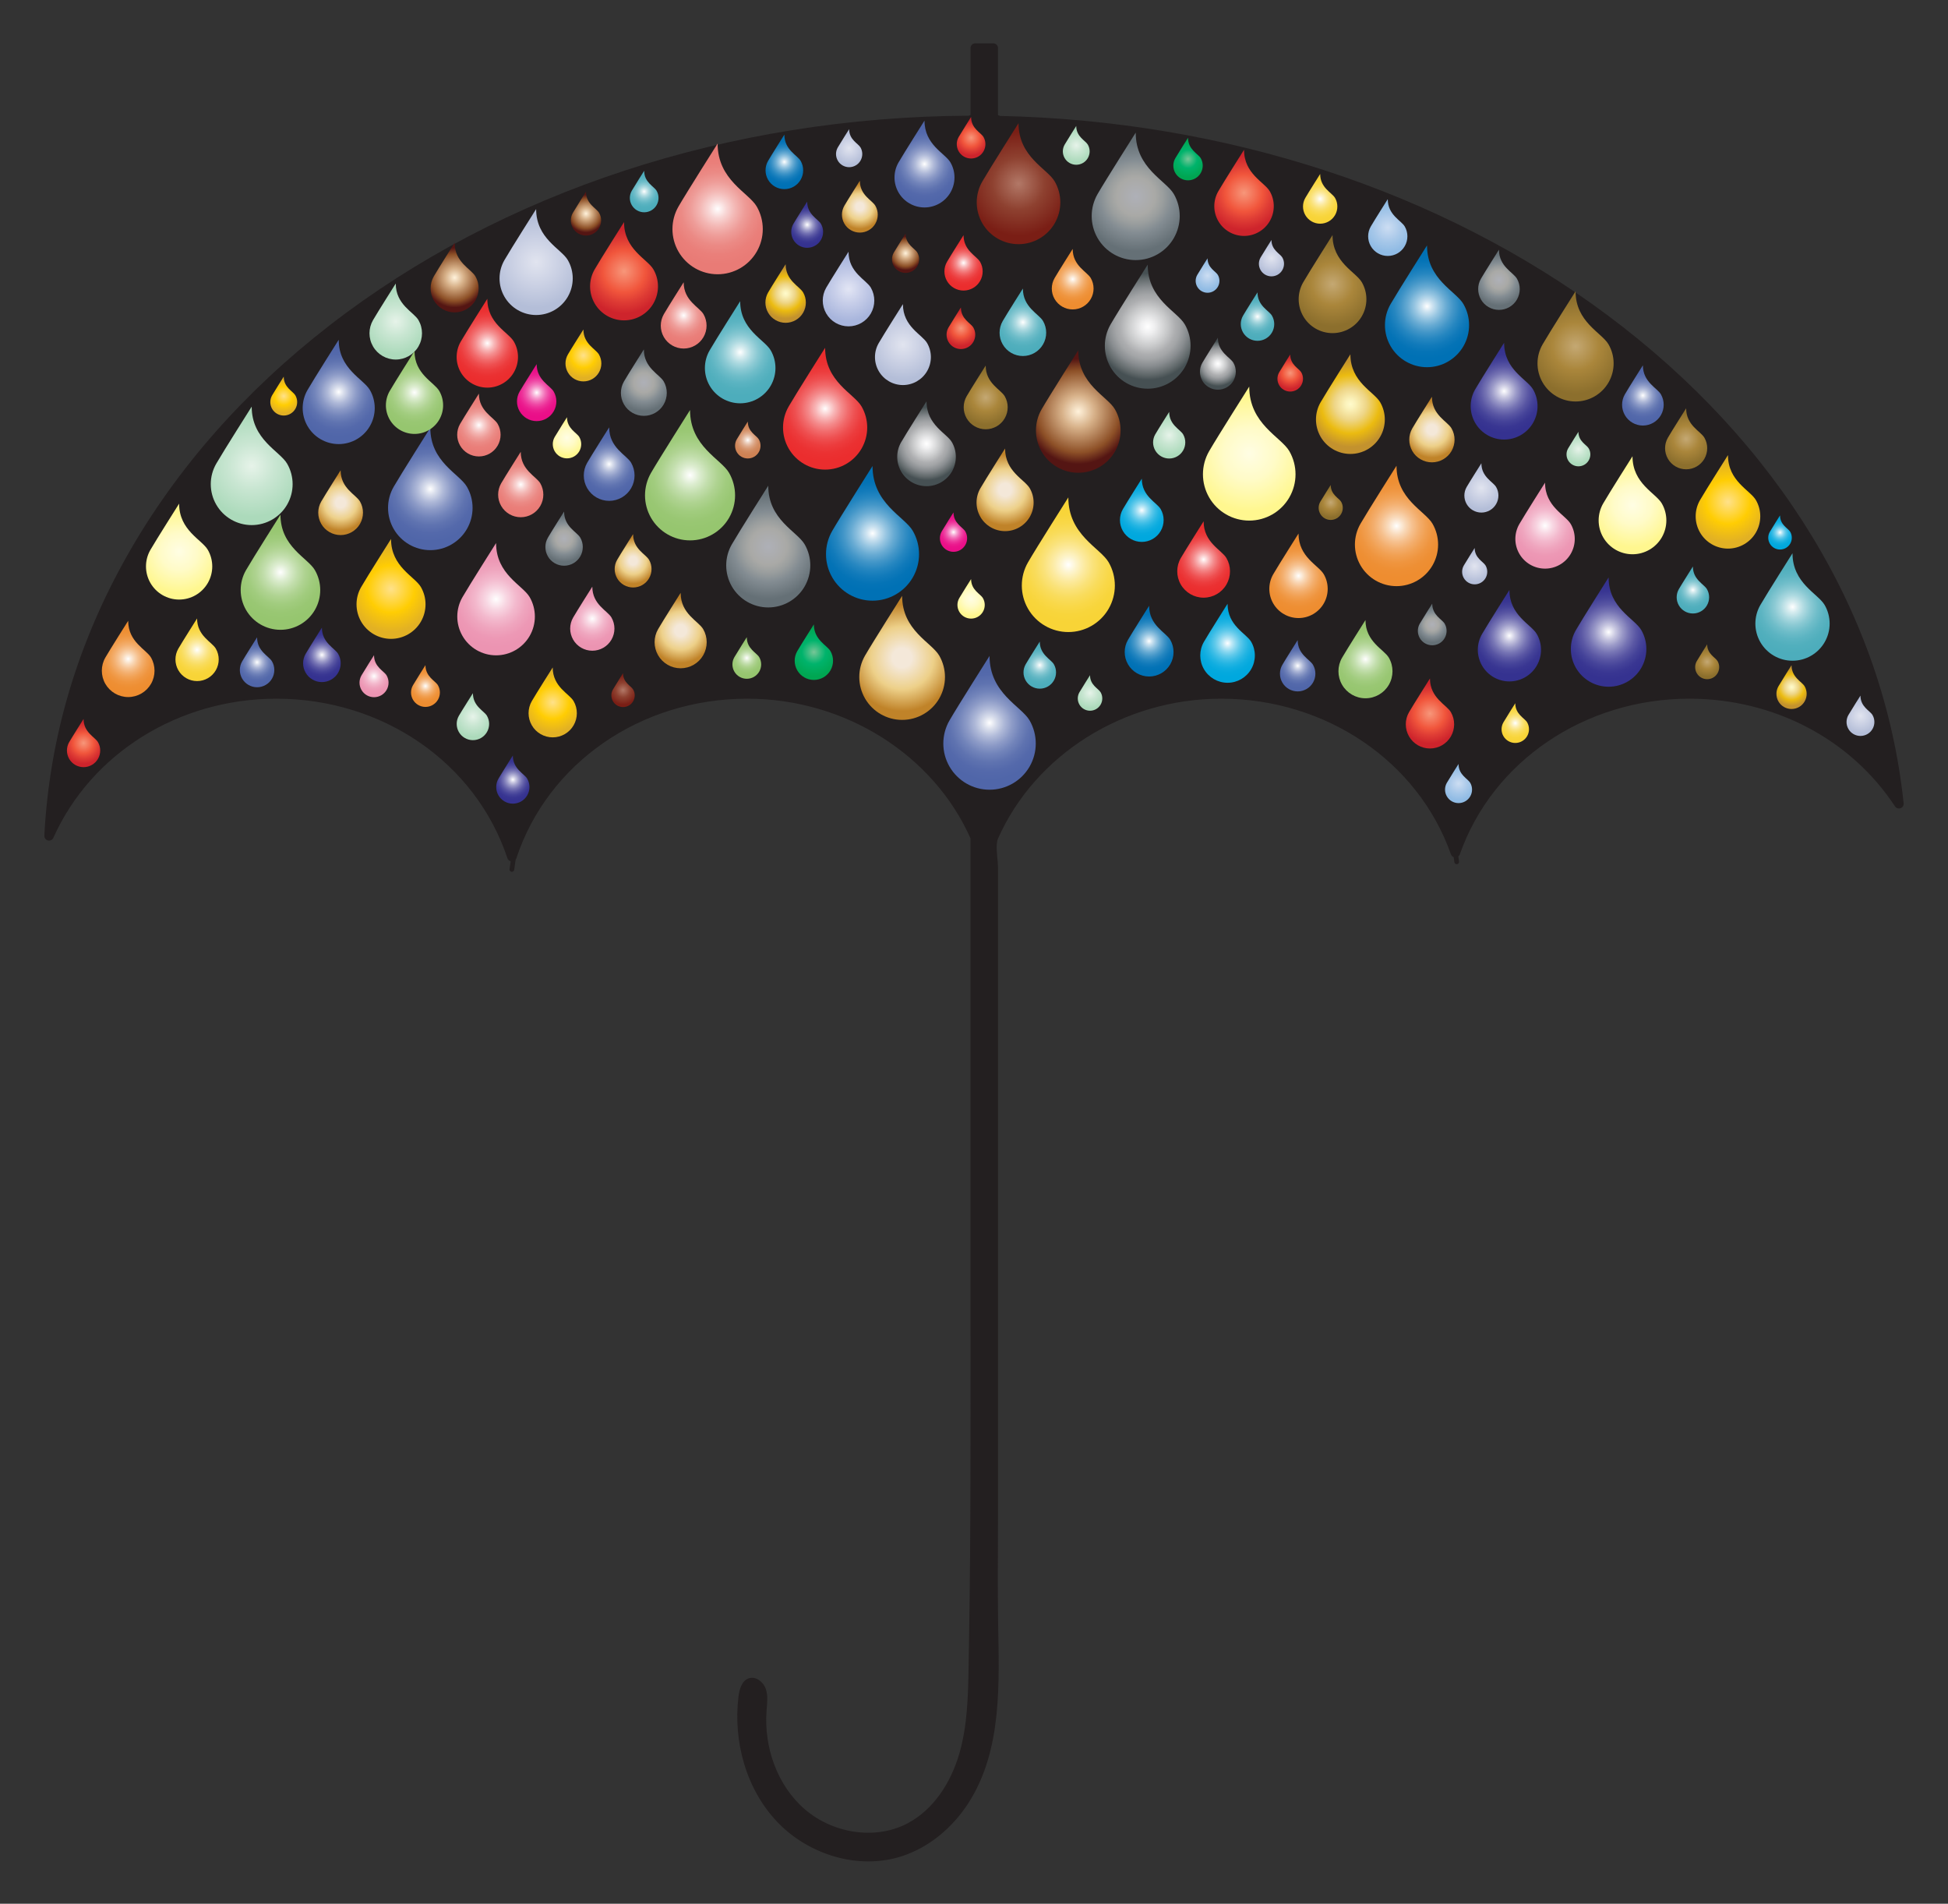 <?xml version="1.0" encoding="utf-8"?>

<!DOCTYPE svg PUBLIC "-//W3C//DTD SVG 1.1//EN" "http://www.w3.org/Graphics/SVG/1.1/DTD/svg11.dtd">
<svg version="1.1" id="Layer_1" xmlns="http://www.w3.org/2000/svg" xmlns:xlink="http://www.w3.org/1999/xlink" x="0px" y="0px"
	 viewBox="0 0 1733.654 1693.909" enable-background="new 0 0 1733.654 1693.909" xml:space="preserve">
<rect x="0" y="0" width="1733.654" height="1693.909" fill="#333333" stroke="none"/>
<g>
	<path fill="#231F20" d="M1694.174,714.759c-17.457-166.566-111.253-320.948-264.109-434.706
		c-148.092-110.212-339.133-172.642-540.097-176.9c-0.594-0.244-1.19-0.482-1.784-0.723V42.754c0-2.32-1.88-4.201-4.2-4.201h-16.062
		c-2.32,0-4.201,1.881-4.201,4.201v59.579c-0.509,0.202-1.018,0.402-1.526,0.606c-213.126,1.168-414.86,67.238-568.617,186.365
		C218.026,347.84,157.631,416.302,114.07,492.788c-45,79.015-70.102,163.377-74.607,250.743c-0.104,2.02,1.246,3.827,3.212,4.3
		c1.968,0.472,3.991-0.522,4.817-2.368c33.652-75.195,111.553-123.782,198.462-123.782c94.755,0,177.39,57.039,205.625,141.935
		c0.449,1.35,1.541,2.344,2.866,2.712c-0.639,4.408-0.943,6.846-0.965,7.021c-0.14,1.151,0.68,2.198,1.832,2.338
		c0.086,0.01,0.171,0.016,0.255,0.016c1.047,0,1.953-0.782,2.083-1.848c0.024-0.2,0.419-3.353,1.26-9.03
		c0.273-0.361,0.494-0.767,0.642-1.214c28.142-84.893,110.742-141.931,205.54-141.931c87.177,0,165.602,50.068,198.628,124.253
		c0,1.604,0,3.207,0,4.811c0,45.781,0,91.563,0,137.345c0,96.304,0,192.608,0,288.912c0,95.151,0.283,190.27-1.353,285.408
		c-0.114,6.61-0.227,13.22-0.341,19.83c-0.454,26.381-0.961,53.135-8.377,78.457s-22.715,49.474-46.084,61.724
		c-28.846,15.121-66.469,8.79-91.169-12.439c-24.7-21.229-36.606-55.277-34.197-87.757c0.485-6.543,1.474-13.32-0.685-19.516
		c-2.159-6.195-8.818-11.452-15.052-9.406c-6.279,2.061-8.44,9.736-9.237,16.297c-4.854,39.951,6.818,82.489,34.598,111.608
		s72.058,42.784,110.392,30.531c24.403-7.8,45.147-25.252,59.165-46.696c31.127-47.619,27.712-108.435,26.891-162.834
		c-0.454-30.049-0.089-60.133-0.089-90.187c0-85.681,0-171.362,0-257.043c0-84.976,0-169.951,0-254.927c0-22.857,0-45.714,0-68.57
		c0-4.974-1.629-14.169-1.022-20.735c0.161-1.745,0.471-3.314,1.022-4.557c32.958-74.325,111.461-124.507,198.738-124.507
		c93.028,0,175.152,55.652,204.354,138.483c0.415,1.177,1.323,2.07,2.439,2.506c0.394,2.756,0.59,4.286,0.606,4.422
		c0.131,1.064,1.036,1.843,2.081,1.843c0.086,0,0.174-0.005,0.261-0.016c1.151-0.143,1.969-1.191,1.826-2.342
		c-0.017-0.138-0.218-1.711-0.624-4.547c0.595-0.479,1.069-1.114,1.335-1.869c29.11-82.829,111.197-138.479,204.263-138.479
		c75.169,0,143.588,35.822,183.022,95.823c1.063,1.619,3.099,2.301,4.922,1.649C1693.233,718.501,1694.376,716.686,1694.174,714.759
		z"/>
	<g>
		<radialGradient id="SVGID_1_" cx="404.601" cy="247.021" r="26.587" gradientUnits="userSpaceOnUse">
			<stop  offset="0" style="stop-color:#FFF2DB"/>
			<stop  offset="0.309" style="stop-color:#D7B189"/>
			<stop  offset="0.751" style="stop-color:#92562D"/>
			<stop  offset="0.781" style="stop-color:#8D5027"/>
			<stop  offset="1" style="stop-color:#541513"/>
		</radialGradient>
		<path fill="url(#SVGID_1_)" d="M404.601,277.953c-7.637,0-14.694-4.074-18.513-10.689s-3.819-14.763,0-21.377
			s18.513-29.799,18.513-29.799c0,17.312,14.694,23.185,18.513,29.799c3.819,6.614,3.819,14.763,0,21.377
			C419.295,273.879,412.238,277.953,404.601,277.953z"/>
		<radialGradient id="SVGID_2_" cx="426.2" cy="378.193" r="24.016" gradientUnits="userSpaceOnUse">
			<stop  offset="0" style="stop-color:#FFFFFF"/>
			<stop  offset="0.002" style="stop-color:#FFFEFE"/>
			<stop  offset="0.16" style="stop-color:#F8D6D5"/>
			<stop  offset="0.32" style="stop-color:#F3B6B3"/>
			<stop  offset="0.483" style="stop-color:#EE9C98"/>
			<stop  offset="0.649" style="stop-color:#EB8A85"/>
			<stop  offset="0.819" style="stop-color:#EA7F7A"/>
			<stop  offset="1" style="stop-color:#E97B76"/>
		</radialGradient>
		<path fill="url(#SVGID_2_)" d="M426.2,406.134c-6.899,0-13.273-3.68-16.723-9.655c-3.449-5.974-3.449-13.335,0-19.31
			s16.723-26.917,16.723-26.917c0,15.638,13.273,20.943,16.723,26.917c3.449,5.974,3.449,13.335,0,19.31
			C439.473,402.454,433.098,406.134,426.2,406.134z"/>
		<radialGradient id="SVGID_3_" cx="776.516" cy="474.558" r="51.498" gradientUnits="userSpaceOnUse">
			<stop  offset="0" style="stop-color:#FFFFFF"/>
			<stop  offset="0.11" style="stop-color:#CBE2F0"/>
			<stop  offset="0.239" style="stop-color:#96C5E1"/>
			<stop  offset="0.37" style="stop-color:#68ABD3"/>
			<stop  offset="0.499" style="stop-color:#4396C8"/>
			<stop  offset="0.628" style="stop-color:#2586C0"/>
			<stop  offset="0.755" style="stop-color:#117ABA"/>
			<stop  offset="0.879" style="stop-color:#0473B6"/>
			<stop  offset="1" style="stop-color:#0071B5"/>
		</radialGradient>
		<path fill="url(#SVGID_3_)" d="M776.516,534.471c-14.793,0-28.462-7.892-35.858-20.703c-7.396-12.811-7.396-28.595,0-41.406
			s35.858-57.718,35.858-57.718c0,33.533,28.462,44.907,35.858,57.718c7.396,12.811,7.396,28.595,0,41.406
			C804.978,526.579,791.309,534.471,776.516,534.471z"/>
		<radialGradient id="SVGID_4_" cx="1298.052" cy="697.177" r="14.957" gradientUnits="userSpaceOnUse">
			<stop  offset="0" style="stop-color:#CCDDF2"/>
			<stop  offset="0.5" style="stop-color:#ACCAEA"/>
			<stop  offset="0.572" style="stop-color:#A7C8E9"/>
			<stop  offset="1" style="stop-color:#90BBE4"/>
		</radialGradient>
		<path fill="url(#SVGID_4_)" d="M1298.052,714.579c-4.297,0-8.267-2.292-10.415-6.013c-2.148-3.721-2.148-8.305,0-12.026
			c2.148-3.721,10.415-16.764,10.415-16.764c0,9.74,8.267,13.043,10.415,16.764c2.148,3.721,2.148,8.305,0,12.026
			C1306.318,712.286,1302.348,714.579,1298.052,714.579z"/>
		<radialGradient id="SVGID_5_" cx="1343.333" cy="565.62" r="34.977" gradientUnits="userSpaceOnUse">
			<stop  offset="0" style="stop-color:#FFFFFF"/>
			<stop  offset="0.005" style="stop-color:#FDFDFE"/>
			<stop  offset="0.149" style="stop-color:#C9C8E1"/>
			<stop  offset="0.295" style="stop-color:#9B9AC8"/>
			<stop  offset="0.44" style="stop-color:#7674B4"/>
			<stop  offset="0.584" style="stop-color:#5A57A4"/>
			<stop  offset="0.726" style="stop-color:#454399"/>
			<stop  offset="0.865" style="stop-color:#393692"/>
			<stop  offset="1" style="stop-color:#353290"/>
		</radialGradient>
		<path fill="url(#SVGID_5_)" d="M1343.333,606.313c-10.047,0-19.331-5.36-24.355-14.061s-5.024-19.422,0-28.123
			c5.024-8.701,24.355-39.202,24.355-39.202c0,22.776,19.331,30.501,24.355,39.202c5.024,8.701,5.024,19.422,0,28.123
			C1362.664,600.953,1353.38,606.313,1343.333,606.313z"/>
		<radialGradient id="SVGID_6_" cx="1131.559" cy="229.703" r="13.911" gradientUnits="userSpaceOnUse">
			<stop  offset="0" style="stop-color:#E1E4EF"/>
			<stop  offset="0.5" style="stop-color:#CBD1E4"/>
			<stop  offset="1" style="stop-color:#B4BED8"/>
		</radialGradient>
		<path fill="url(#SVGID_6_)" d="M1131.56,245.888c-3.996,0-7.688-2.132-9.687-5.592c-1.998-3.461-1.998-7.724,0-11.185
			c1.998-3.461,9.687-15.591,9.687-15.591c0,9.058,7.688,12.131,9.686,15.591c1.998,3.461,1.998,7.724,0,11.185
			C1139.248,243.756,1135.556,245.888,1131.56,245.888z"/>
		<radialGradient id="SVGID_7_" cx="504.607" cy="389.53" r="15.736" gradientUnits="userSpaceOnUse">
			<stop  offset="0.006" style="stop-color:#FFFDE3"/>
			<stop  offset="0.449" style="stop-color:#FFFBC8"/>
			<stop  offset="1" style="stop-color:#FFF78F"/>
		</radialGradient>
		<path fill="url(#SVGID_7_)" d="M504.607,407.838c-4.52,0-8.697-2.412-10.957-6.326c-2.26-3.915-2.26-8.738,0-12.652
			c2.26-3.915,10.957-17.637,10.957-17.637c0,10.247,8.697,13.722,10.957,17.637c2.26,3.915,2.26,8.738,0,12.652
			C513.304,405.426,509.127,407.838,504.607,407.838z"/>
		<radialGradient id="SVGID_8_" cx="1242.847" cy="467.975" r="46.039" gradientUnits="userSpaceOnUse">
			<stop  offset="0" style="stop-color:#FFFFFF"/>
			<stop  offset="0.048" style="stop-color:#FDF4EA"/>
			<stop  offset="0.176" style="stop-color:#F9D9B9"/>
			<stop  offset="0.308" style="stop-color:#F6C18F"/>
			<stop  offset="0.44" style="stop-color:#F3AE6D"/>
			<stop  offset="0.575" style="stop-color:#F1A052"/>
			<stop  offset="0.711" style="stop-color:#EF953F"/>
			<stop  offset="0.851" style="stop-color:#EE8F34"/>
			<stop  offset="1" style="stop-color:#EE8D30"/>
		</radialGradient>
		<path fill="url(#SVGID_8_)" d="M1242.847,521.537c-13.225,0-25.445-7.055-32.057-18.508c-6.612-11.453-6.612-25.563,0-37.016
			c6.612-11.453,32.057-51.6,32.057-51.6c0,29.978,25.445,40.147,32.057,51.6c6.612,11.453,6.612,25.563,0,37.016
			C1268.292,514.482,1256.072,521.537,1242.847,521.537z"/>
		<radialGradient id="SVGID_9_" cx="848.591" cy="473.473" r="15.066" gradientUnits="userSpaceOnUse">
			<stop  offset="0" style="stop-color:#FFFFFF"/>
			<stop  offset="0.114" style="stop-color:#FAC8E4"/>
			<stop  offset="0.234" style="stop-color:#F697CC"/>
			<stop  offset="0.356" style="stop-color:#F26DB7"/>
			<stop  offset="0.479" style="stop-color:#EF4BA6"/>
			<stop  offset="0.604" style="stop-color:#ED3099"/>
			<stop  offset="0.731" style="stop-color:#EB1D8F"/>
			<stop  offset="0.861" style="stop-color:#EA128A"/>
			<stop  offset="1" style="stop-color:#EA0E88"/>
		</radialGradient>
		<path fill="url(#SVGID_9_)" d="M848.591,491.001c-4.328,0-8.327-2.309-10.491-6.057c-2.164-3.748-2.164-8.366,0-12.114
			c2.164-3.748,10.491-16.886,10.491-16.886c0,9.81,8.327,13.138,10.491,16.886c2.164,3.748,2.164,8.366,0,12.114
			C856.918,488.692,852.919,491.001,848.591,491.001z"/>
		<radialGradient id="SVGID_10_" cx="638.657" cy="185.872" r="49.989" gradientUnits="userSpaceOnUse">
			<stop  offset="0" style="stop-color:#FFFFFF"/>
			<stop  offset="0.002" style="stop-color:#FFFEFE"/>
			<stop  offset="0.16" style="stop-color:#F8D6D5"/>
			<stop  offset="0.32" style="stop-color:#F3B6B3"/>
			<stop  offset="0.483" style="stop-color:#EE9C98"/>
			<stop  offset="0.649" style="stop-color:#EB8A85"/>
			<stop  offset="0.819" style="stop-color:#EA7F7A"/>
			<stop  offset="1" style="stop-color:#E97B76"/>
		</radialGradient>
		<path fill="url(#SVGID_10_)" d="M638.657,244.031c-14.36,0-27.628-7.661-34.808-20.096c-7.18-12.436-7.18-27.757,0-40.193
			c7.18-12.436,34.808-56.028,34.808-56.028c0,32.551,27.628,43.592,34.808,56.028c7.18,12.436,7.18,27.757,0,40.193
			C666.285,236.37,653.016,244.031,638.657,244.031z"/>
		<radialGradient id="SVGID_11_" cx="608.441" cy="280.63" r="25.345" gradientUnits="userSpaceOnUse">
			<stop  offset="0" style="stop-color:#FFFFFF"/>
			<stop  offset="0.002" style="stop-color:#FFFEFE"/>
			<stop  offset="0.16" style="stop-color:#F8D6D5"/>
			<stop  offset="0.32" style="stop-color:#F3B6B3"/>
			<stop  offset="0.483" style="stop-color:#EE9C98"/>
			<stop  offset="0.649" style="stop-color:#EB8A85"/>
			<stop  offset="0.819" style="stop-color:#EA7F7A"/>
			<stop  offset="1" style="stop-color:#E97B76"/>
		</radialGradient>
		<path fill="url(#SVGID_11_)" d="M608.441,310.117c-7.28,0-14.008-3.884-17.648-10.189c-3.64-6.305-3.64-14.073,0-20.378
			s17.648-28.406,17.648-28.406c0,16.503,14.008,22.101,17.648,28.406c3.64,6.305,3.64,14.073,0,20.378
			C622.449,306.233,615.721,310.117,608.441,310.117z"/>
		<radialGradient id="SVGID_12_" cx="755.712" cy="131.838" r="14.539" gradientUnits="userSpaceOnUse">
			<stop  offset="0" style="stop-color:#E1E4EF"/>
			<stop  offset="0.5" style="stop-color:#CBD1E4"/>
			<stop  offset="1" style="stop-color:#B4BED8"/>
		</radialGradient>
		<path fill="url(#SVGID_12_)" d="M755.712,148.753c-4.176,0-8.036-2.228-10.124-5.845c-2.088-3.617-2.088-8.073,0-11.69
			c2.088-3.617,10.124-16.295,10.124-16.295c0,9.467,8.036,12.679,10.124,16.295c2.088,3.617,2.088,8.073,0,11.69
			C763.748,146.525,759.889,148.753,755.712,148.753z"/>
		<radialGradient id="SVGID_13_" cx="1010.742" cy="174.731" r="48.727" gradientUnits="userSpaceOnUse">
			<stop  offset="0.006" style="stop-color:#AEB0B7"/>
			<stop  offset="0.316" style="stop-color:#AAAAA8"/>
			<stop  offset="0.354" style="stop-color:#A9A9A6"/>
			<stop  offset="0.5" style="stop-color:#9A9E9E"/>
			<stop  offset="0.674" style="stop-color:#838C92"/>
			<stop  offset="1" style="stop-color:#657076"/>
		</radialGradient>
		<path fill="url(#SVGID_13_)" d="M1010.742,231.421c-13.997,0-26.931-7.467-33.929-19.589s-6.998-27.056,0-39.178
			s33.929-54.613,33.929-54.613c0,31.729,26.931,42.491,33.929,54.613c6.998,12.122,6.998,27.056,0,39.178
			C1037.672,223.954,1024.739,231.421,1010.742,231.421z"/>
		<radialGradient id="SVGID_14_" cx="803.573" cy="306.608" r="30.948" gradientUnits="userSpaceOnUse">
			<stop  offset="0" style="stop-color:#E1E4EF"/>
			<stop  offset="0.5" style="stop-color:#CBD1E4"/>
			<stop  offset="1" style="stop-color:#B4BED8"/>
		</radialGradient>
		<path fill="url(#SVGID_14_)" d="M803.573,342.613c-8.89,0-17.104-4.743-21.549-12.441c-4.445-7.699-4.445-17.184,0-24.883
			c4.445-7.699,21.549-34.686,21.549-34.686c0,20.152,17.104,26.987,21.549,34.686c4.445,7.699,4.445,17.184,0,24.883
			C820.678,337.871,812.463,342.613,803.573,342.613z"/>
		<radialGradient id="SVGID_15_" cx="1083.871" cy="323.641" r="19.86" gradientUnits="userSpaceOnUse">
			<stop  offset="0" style="stop-color:#E5E2DF"/>
			<stop  offset="0" style="stop-color:#F1EFEE"/>
			<stop  offset="0" style="stop-color:#FFFFFF"/>
			<stop  offset="0.126" style="stop-color:#F0F0F1"/>
			<stop  offset="0.366" style="stop-color:#C9CACB"/>
			<stop  offset="0.522" style="stop-color:#ADAEB0"/>
			<stop  offset="0.603" style="stop-color:#A3A5A7"/>
			<stop  offset="0.738" style="stop-color:#898D90"/>
			<stop  offset="0.911" style="stop-color:#5F6769"/>
			<stop  offset="1" style="stop-color:#465053"/>
		</radialGradient>
		<path fill="url(#SVGID_15_)" d="M1083.871,346.747c-5.705,0-10.976-3.043-13.829-7.984c-2.852-4.941-2.852-11.027,0-15.968
			s13.829-22.259,13.829-22.259c0,12.932,10.976,17.318,13.829,22.259s2.852,11.027,0,15.968
			C1094.848,343.703,1089.576,346.747,1083.871,346.747z"/>
		<radialGradient id="SVGID_16_" cx="1594.407" cy="611.362" r="16.743" gradientUnits="userSpaceOnUse">
			<stop  offset="0" style="stop-color:#FFFBCC"/>
			<stop  offset="0.115" style="stop-color:#FBF2BB"/>
			<stop  offset="0.341" style="stop-color:#F0D98E"/>
			<stop  offset="0.371" style="stop-color:#EED688"/>
			<stop  offset="0.685" style="stop-color:#EBBB10"/>
			<stop  offset="1" style="stop-color:#C3922E"/>
		</radialGradient>
		<path fill="url(#SVGID_16_)" d="M1594.407,630.841c-4.81,0-9.254-2.566-11.659-6.731c-2.405-4.165-2.405-9.297,0-13.462
			c2.405-4.165,11.659-18.766,11.659-18.766c0,10.902,9.254,14.601,11.659,18.766c2.405,4.165,2.405,9.297,0,13.462
			C1603.661,628.275,1599.216,630.841,1594.407,630.841z"/>
		<radialGradient id="SVGID_17_" cx="159.411" cy="490.8" r="36.681" gradientUnits="userSpaceOnUse">
			<stop  offset="0.006" style="stop-color:#FFFDE3"/>
			<stop  offset="0.449" style="stop-color:#FFFBC8"/>
			<stop  offset="1" style="stop-color:#FFF78F"/>
		</radialGradient>
		<path fill="url(#SVGID_17_)" d="M159.411,533.476c-10.537,0-20.273-5.621-25.542-14.746c-5.268-9.125-5.268-20.368,0-29.493
			c5.268-9.125,25.542-41.112,25.542-41.112c0,23.885,20.273,31.987,25.542,41.112c5.268,9.125,5.268,20.368,0,29.493
			C179.685,527.855,169.948,533.476,159.411,533.476z"/>
		<radialGradient id="SVGID_18_" cx="950.783" cy="502.471" r="51.497" gradientUnits="userSpaceOnUse">
			<stop  offset="0" style="stop-color:#FFFFFF"/>
			<stop  offset="0.14" style="stop-color:#FDF4CC"/>
			<stop  offset="0.286" style="stop-color:#FCEA9F"/>
			<stop  offset="0.433" style="stop-color:#FAE279"/>
			<stop  offset="0.578" style="stop-color:#F9DC5C"/>
			<stop  offset="0.722" style="stop-color:#F9D848"/>
			<stop  offset="0.864" style="stop-color:#F8D53B"/>
			<stop  offset="1" style="stop-color:#F8D437"/>
		</radialGradient>
		<path fill="url(#SVGID_18_)" d="M950.783,562.383c-14.793,0-28.461-7.892-35.858-20.703c-7.396-12.811-7.396-28.594,0-41.405
			c7.396-12.811,35.858-57.717,35.858-57.717c0,33.532,28.461,44.906,35.858,57.717c7.396,12.811,7.396,28.594,0,41.405
			C979.244,554.491,965.575,562.383,950.783,562.383z"/>
		<radialGradient id="SVGID_19_" cx="554.491" cy="614.075" r="12.943" gradientUnits="userSpaceOnUse">
			<stop  offset="0" style="stop-color:#B27867"/>
			<stop  offset="0.5" style="stop-color:#8E4130"/>
			<stop  offset="1" style="stop-color:#7A1E15"/>
		</radialGradient>
		<path fill="url(#SVGID_19_)" d="M554.491,629.133c-3.718,0-7.153-1.983-9.012-5.203c-1.859-3.22-1.859-7.187,0-10.406
			s9.012-14.506,9.012-14.506c0,8.428,7.153,11.287,9.012,14.506s1.859,7.187,0,10.406
			C561.644,627.149,558.209,629.133,554.491,629.133z"/>
		<radialGradient id="SVGID_20_" cx="441.494" cy="533.138" r="42.94" gradientUnits="userSpaceOnUse">
			<stop  offset="0" style="stop-color:#FFFFFF"/>
			<stop  offset="0.018" style="stop-color:#FEFBFC"/>
			<stop  offset="0.218" style="stop-color:#F8D6E2"/>
			<stop  offset="0.418" style="stop-color:#F3B9CD"/>
			<stop  offset="0.617" style="stop-color:#EFA5BE"/>
			<stop  offset="0.812" style="stop-color:#ED98B5"/>
			<stop  offset="1" style="stop-color:#EC94B2"/>
		</radialGradient>
		<path fill="url(#SVGID_20_)" d="M441.494,583.095c-12.335,0-23.732-6.58-29.899-17.262c-6.167-10.682-6.167-23.843,0-34.525
			c6.167-10.682,29.899-48.126,29.899-48.126c0,27.96,23.732,37.444,29.899,48.126c6.167,10.682,6.167,23.843,0,34.525
			C465.226,576.514,453.829,583.095,441.494,583.095z"/>
		<radialGradient id="SVGID_21_" cx="1185.911" cy="252.785" r="37.492" gradientUnits="userSpaceOnUse">
			<stop  offset="0" style="stop-color:#C4A873"/>
			<stop  offset="0.5" style="stop-color:#AA863B"/>
			<stop  offset="1" style="stop-color:#8C6F2D"/>
		</radialGradient>
		<path fill="url(#SVGID_21_)" d="M1185.911,296.403c-10.77,0-20.721-5.745-26.106-15.072c-5.385-9.327-5.385-20.818,0-30.144
			c5.385-9.327,26.106-42.02,26.106-42.02c0,24.413,20.721,32.694,26.106,42.02c5.385,9.327,5.385,20.818,0,30.144
			C1206.632,290.657,1196.681,296.403,1185.911,296.403z"/>
		<radialGradient id="SVGID_22_" cx="223.998" cy="414.506" r="45.304" gradientUnits="userSpaceOnUse">
			<stop  offset="0.006" style="stop-color:#E6F3E9"/>
			<stop  offset="0.449" style="stop-color:#C9E6D2"/>
			<stop  offset="1" style="stop-color:#ACDABB"/>
		</radialGradient>
		<path fill="url(#SVGID_22_)" d="M223.998,467.214c-13.014,0-25.039-6.943-31.546-18.213c-6.507-11.27-6.507-25.156,0-36.426
			c6.507-11.27,31.546-50.777,31.546-50.777c0,29.5,25.039,39.507,31.546,50.777c6.507,11.27,6.507,25.156,0,36.426
			C249.037,460.271,237.012,467.214,223.998,467.214z"/>
		<radialGradient id="SVGID_23_" cx="301.44" cy="348.733" r="39.884" gradientUnits="userSpaceOnUse">
			<stop  offset="0" style="stop-color:#FFFFFF"/>
			<stop  offset="0.11" style="stop-color:#D9DEEC"/>
			<stop  offset="0.251" style="stop-color:#AFB9D8"/>
			<stop  offset="0.394" style="stop-color:#8D9BC7"/>
			<stop  offset="0.539" style="stop-color:#7284BA"/>
			<stop  offset="0.687" style="stop-color:#5F73B0"/>
			<stop  offset="0.839" style="stop-color:#5469AB"/>
			<stop  offset="1" style="stop-color:#5066A9"/>
		</radialGradient>
		<path fill="url(#SVGID_23_)" d="M301.44,395.136c-11.457,0-22.043-6.112-27.772-16.034c-5.728-9.922-5.728-22.146,0-32.068
			c5.728-9.922,27.772-44.702,27.772-44.702c0,25.971,22.043,34.78,27.772,44.702c5.728,9.922,5.728,22.146,0,32.068
			C323.484,389.023,312.897,395.136,301.44,395.136z"/>
		<radialGradient id="SVGID_24_" cx="864.241" cy="122.574" r="15.868" gradientUnits="userSpaceOnUse">
			<stop  offset="0" style="stop-color:#F7977A"/>
			<stop  offset="0.071" style="stop-color:#F68D71"/>
			<stop  offset="0.5" style="stop-color:#F1563C"/>
			<stop  offset="0.745" style="stop-color:#DE3B34"/>
			<stop  offset="1" style="stop-color:#CE242C"/>
		</radialGradient>
		<path fill="url(#SVGID_24_)" d="M864.241,141.035c-4.558,0-8.77-2.432-11.049-6.379s-2.279-8.811,0-12.759
			c2.279-3.948,11.049-17.785,11.049-17.785c0,10.333,8.77,13.838,11.049,17.785c2.279,3.948,2.279,8.811,0,12.759
			S868.799,141.035,864.241,141.035z"/>
		<radialGradient id="SVGID_25_" cx="1274.36" cy="382.213" r="25.068" gradientUnits="userSpaceOnUse">
			<stop  offset="0.18" style="stop-color:#F4E8D9"/>
			<stop  offset="0.59" style="stop-color:#EDD089"/>
			<stop  offset="1" style="stop-color:#C08329"/>
		</radialGradient>
		<path fill="url(#SVGID_25_)" d="M1274.36,411.378c-7.201,0-13.855-3.842-17.455-10.078c-3.6-6.236-3.6-13.919,0-20.156
			c3.6-6.236,17.455-28.096,17.455-28.096c0,16.323,13.855,21.86,17.455,28.096c3.6,6.236,3.6,13.919,0,20.156
			C1288.215,407.536,1281.561,411.378,1274.36,411.378z"/>
		<radialGradient id="SVGID_26_" cx="352.202" cy="286.094" r="29.067" gradientUnits="userSpaceOnUse">
			<stop  offset="0.006" style="stop-color:#E6F3E9"/>
			<stop  offset="0.449" style="stop-color:#C9E6D2"/>
			<stop  offset="1" style="stop-color:#ACDABB"/>
		</radialGradient>
		<path fill="url(#SVGID_26_)" d="M352.202,319.912c-8.35,0-16.065-4.454-20.24-11.685c-4.175-7.231-4.175-16.14,0-23.371
			c4.175-7.231,20.24-32.578,20.24-32.578c0,18.927,16.065,25.347,20.24,32.578c4.175,7.231,4.175,16.14,0,23.371
			C368.267,315.457,360.552,319.912,352.202,319.912z"/>
		<radialGradient id="SVGID_27_" cx="1462.117" cy="351.842" r="23.032" gradientUnits="userSpaceOnUse">
			<stop  offset="0" style="stop-color:#FFFFFF"/>
			<stop  offset="0.11" style="stop-color:#D9DEEC"/>
			<stop  offset="0.251" style="stop-color:#AFB9D8"/>
			<stop  offset="0.394" style="stop-color:#8D9BC7"/>
			<stop  offset="0.539" style="stop-color:#7284BA"/>
			<stop  offset="0.687" style="stop-color:#5F73B0"/>
			<stop  offset="0.839" style="stop-color:#5469AB"/>
			<stop  offset="1" style="stop-color:#5066A9"/>
		</radialGradient>
		<path fill="url(#SVGID_27_)" d="M1462.117,378.637c-6.616,0-12.729-3.53-16.037-9.259s-3.308-12.789,0-18.518
			c3.308-5.73,16.037-25.814,16.037-25.814c0,14.997,12.729,20.084,16.037,25.814c3.308,5.73,3.308,12.789,0,18.518
			S1468.733,378.637,1462.117,378.637z"/>
		<radialGradient id="SVGID_28_" cx="658.738" cy="313.42" r="39.051" gradientUnits="userSpaceOnUse">
			<stop  offset="0" style="stop-color:#FFFFFF"/>
			<stop  offset="0.117" style="stop-color:#D6ECEF"/>
			<stop  offset="0.257" style="stop-color:#ACD9E0"/>
			<stop  offset="0.399" style="stop-color:#8AC9D3"/>
			<stop  offset="0.543" style="stop-color:#6FBDC9"/>
			<stop  offset="0.69" style="stop-color:#5CB4C2"/>
			<stop  offset="0.84" style="stop-color:#51AFBD"/>
			<stop  offset="1" style="stop-color:#4DADBC"/>
		</radialGradient>
		<path fill="url(#SVGID_28_)" d="M658.738,358.853c-11.218,0-21.583-5.984-27.192-15.699c-5.609-9.715-5.609-21.684,0-31.398
			c5.609-9.715,27.192-43.768,27.192-43.768c0,25.428,21.583,34.054,27.192,43.768s5.609,21.684,0,31.398
			S669.956,358.853,658.738,358.853z"/>
		<radialGradient id="SVGID_29_" cx="877.234" cy="353.619" r="24.355" gradientUnits="userSpaceOnUse">
			<stop  offset="0" style="stop-color:#C4A873"/>
			<stop  offset="0.5" style="stop-color:#AA863B"/>
			<stop  offset="1" style="stop-color:#8C6F2D"/>
		</radialGradient>
		<path fill="url(#SVGID_29_)" d="M877.234,381.954c-6.996,0-13.461-3.732-16.959-9.791s-3.498-13.523,0-19.582
			c3.498-6.059,16.959-27.297,16.959-27.297c0,15.859,13.461,21.238,16.959,27.297c3.498,6.059,3.498,13.523,0,19.582
			C890.695,378.222,884.23,381.954,877.234,381.954z"/>
		<radialGradient id="SVGID_30_" cx="894.488" cy="435.833" r="31.594" gradientUnits="userSpaceOnUse">
			<stop  offset="0.18" style="stop-color:#F4E8D9"/>
			<stop  offset="0.59" style="stop-color:#EDD089"/>
			<stop  offset="1" style="stop-color:#C08329"/>
		</radialGradient>
		<path fill="url(#SVGID_30_)" d="M894.488,472.59c-9.075,0-17.461-4.842-21.999-12.701c-4.538-7.86-4.538-17.543,0-25.403
			s21.999-35.41,21.999-35.41c0,20.573,17.461,27.551,21.999,35.41c4.538,7.86,4.538,17.543,0,25.403
			C911.95,467.748,903.564,472.59,894.488,472.59z"/>
		<radialGradient id="SVGID_31_" cx="456.409" cy="693.667" r="18.396" gradientUnits="userSpaceOnUse">
			<stop  offset="0" style="stop-color:#FFFFFF"/>
			<stop  offset="0.005" style="stop-color:#FDFDFE"/>
			<stop  offset="0.149" style="stop-color:#C9C8E1"/>
			<stop  offset="0.295" style="stop-color:#9B9AC8"/>
			<stop  offset="0.44" style="stop-color:#7674B4"/>
			<stop  offset="0.584" style="stop-color:#5A57A4"/>
			<stop  offset="0.726" style="stop-color:#454399"/>
			<stop  offset="0.865" style="stop-color:#393692"/>
			<stop  offset="1" style="stop-color:#353290"/>
		</radialGradient>
		<path fill="url(#SVGID_31_)" d="M456.409,715.069c-5.284,0-10.167-2.819-12.809-7.395c-2.642-4.576-2.642-10.214,0-14.791
			c2.642-4.576,12.809-20.618,12.809-20.618c0,11.978,10.167,16.041,12.809,20.618c2.642,4.576,2.642,10.214,0,14.791
			C466.576,712.25,461.693,715.069,456.409,715.069z"/>
		<radialGradient id="SVGID_32_" cx="573.004" cy="340.474" r="25.398" gradientUnits="userSpaceOnUse">
			<stop  offset="0.006" style="stop-color:#AEB0B7"/>
			<stop  offset="0.316" style="stop-color:#AAAAA8"/>
			<stop  offset="0.354" style="stop-color:#A9A9A6"/>
			<stop  offset="0.5" style="stop-color:#9A9E9E"/>
			<stop  offset="0.674" style="stop-color:#838C92"/>
			<stop  offset="1" style="stop-color:#657076"/>
		</radialGradient>
		<path fill="url(#SVGID_32_)" d="M573.003,370.022c-7.296,0-14.037-3.892-17.685-10.21c-3.648-6.318-3.648-14.103,0-20.421
			c3.648-6.318,17.685-28.466,17.685-28.466c0,16.538,14.037,22.148,17.685,28.466c3.648,6.318,3.648,14.103,0,20.421
			C587.041,366.13,580.299,370.022,573.003,370.022z"/>
		<radialGradient id="SVGID_33_" cx="1431.604" cy="562.417" r="41.794" gradientUnits="userSpaceOnUse">
			<stop  offset="0" style="stop-color:#FFFFFF"/>
			<stop  offset="0.005" style="stop-color:#FDFDFE"/>
			<stop  offset="0.149" style="stop-color:#C9C8E1"/>
			<stop  offset="0.295" style="stop-color:#9B9AC8"/>
			<stop  offset="0.44" style="stop-color:#7674B4"/>
			<stop  offset="0.584" style="stop-color:#5A57A4"/>
			<stop  offset="0.726" style="stop-color:#454399"/>
			<stop  offset="0.865" style="stop-color:#393692"/>
			<stop  offset="1" style="stop-color:#353290"/>
		</radialGradient>
		<path fill="url(#SVGID_33_)" d="M1431.604,611.041c-12.005,0-23.099-6.405-29.101-16.802s-6.003-23.206,0-33.603
			c6.003-10.397,29.101-46.842,29.101-46.842c0,27.214,23.099,36.445,29.101,46.842c6.003,10.397,6.003,23.206,0,33.603
			C1454.703,604.636,1443.609,611.041,1431.604,611.041z"/>
		<radialGradient id="SVGID_34_" cx="542.138" cy="412.959" r="28.103" gradientUnits="userSpaceOnUse">
			<stop  offset="0" style="stop-color:#FFFFFF"/>
			<stop  offset="0.11" style="stop-color:#D9DEEC"/>
			<stop  offset="0.251" style="stop-color:#AFB9D8"/>
			<stop  offset="0.394" style="stop-color:#8D9BC7"/>
			<stop  offset="0.539" style="stop-color:#7284BA"/>
			<stop  offset="0.687" style="stop-color:#5F73B0"/>
			<stop  offset="0.839" style="stop-color:#5469AB"/>
			<stop  offset="1" style="stop-color:#5066A9"/>
		</radialGradient>
		<path fill="url(#SVGID_34_)" d="M542.138,445.654c-8.073,0-15.532-4.307-19.568-11.298c-4.036-6.991-4.036-15.604,0-22.596
			c4.036-6.991,19.568-31.497,19.568-31.497c0,18.299,15.532,24.506,19.568,31.497c4.036,6.991,4.036,15.604,0,22.596
			C557.67,441.348,550.211,445.654,542.138,445.654z"/>
		<radialGradient id="SVGID_35_" cx="1148.255" cy="331.931" r="14.155" gradientUnits="userSpaceOnUse">
			<stop  offset="0" style="stop-color:#F7977A"/>
			<stop  offset="0.071" style="stop-color:#F68D71"/>
			<stop  offset="0.5" style="stop-color:#F1563C"/>
			<stop  offset="0.745" style="stop-color:#DE3B34"/>
			<stop  offset="1" style="stop-color:#CE242C"/>
		</radialGradient>
		<path fill="url(#SVGID_35_)" d="M1148.255,348.399c-4.066,0-7.823-2.169-9.856-5.691s-2.033-7.86,0-11.381
			c2.033-3.521,9.856-15.865,9.856-15.865c0,9.217,7.823,12.344,9.856,15.865s2.033,7.86,0,11.381
			S1152.321,348.399,1148.255,348.399z"/>
		<radialGradient id="SVGID_36_" cx="880.663" cy="643.154" r="51.163" gradientUnits="userSpaceOnUse">
			<stop  offset="0" style="stop-color:#FFFFFF"/>
			<stop  offset="0.11" style="stop-color:#D9DEEC"/>
			<stop  offset="0.251" style="stop-color:#AFB9D8"/>
			<stop  offset="0.394" style="stop-color:#8D9BC7"/>
			<stop  offset="0.539" style="stop-color:#7284BA"/>
			<stop  offset="0.687" style="stop-color:#5F73B0"/>
			<stop  offset="0.839" style="stop-color:#5469AB"/>
			<stop  offset="1" style="stop-color:#5066A9"/>
		</radialGradient>
		<path fill="url(#SVGID_36_)" d="M880.662,702.678c-14.697,0-28.277-7.841-35.625-20.568s-7.348-28.409,0-41.136
			c7.348-12.728,35.625-57.343,35.625-57.343c0,33.315,28.277,44.615,35.625,57.343c7.348,12.728,7.348,28.409,0,41.136
			C908.939,694.837,895.359,702.678,880.662,702.678z"/>
		<radialGradient id="SVGID_37_" cx="1318.386" cy="434.142" r="18.852" gradientUnits="userSpaceOnUse">
			<stop  offset="0" style="stop-color:#E1E4EF"/>
			<stop  offset="0.5" style="stop-color:#CBD1E4"/>
			<stop  offset="1" style="stop-color:#B4BED8"/>
		</radialGradient>
		<path fill="url(#SVGID_37_)" d="M1318.386,456.075c-5.415,0-10.419-2.889-13.127-7.579c-2.708-4.69-2.708-10.468,0-15.157
			c2.708-4.69,13.127-21.129,13.127-21.129c0,12.275,10.419,16.439,13.127,21.129c2.708,4.69,2.708,10.468,0,15.157
			C1328.805,453.186,1323.801,456.075,1318.386,456.075z"/>
		<radialGradient id="SVGID_38_" cx="348.003" cy="523.999" r="38.199" gradientUnits="userSpaceOnUse">
			<stop  offset="0" style="stop-color:#FCF3DD"/>
			<stop  offset="0" style="stop-color:#FDEDC1"/>
			<stop  offset="0" style="stop-color:#FFE18A"/>
			<stop  offset="0.551" style="stop-color:#FFCD03"/>
			<stop  offset="0.668" style="stop-color:#F7C50D"/>
			<stop  offset="1" style="stop-color:#E2B124"/>
		</radialGradient>
		<path fill="url(#SVGID_38_)" d="M348.003,568.44c-10.973,0-21.112-5.854-26.598-15.357c-5.486-9.503-5.486-21.21,0-30.713
			c5.486-9.503,26.598-42.813,26.598-42.813c0,24.873,21.112,33.31,26.598,42.813c5.486,9.503,5.486,21.21,0,30.713
			C369.115,562.586,358.976,568.44,348.003,568.44z"/>
		<radialGradient id="SVGID_39_" cx="303.141" cy="447.274" r="24.768" gradientUnits="userSpaceOnUse">
			<stop  offset="0.18" style="stop-color:#F4E8D9"/>
			<stop  offset="0.59" style="stop-color:#EDD089"/>
			<stop  offset="1" style="stop-color:#C08329"/>
		</radialGradient>
		<path fill="url(#SVGID_39_)" d="M303.141,476.09c-7.115,0-13.689-3.796-17.246-9.957c-3.557-6.161-3.557-13.753,0-19.914
			c3.557-6.161,17.246-27.76,17.246-27.76c0,16.128,13.689,21.598,17.246,27.76c3.557,6.161,3.557,13.753,0,19.914
			C316.83,472.294,310.255,476.09,303.141,476.09z"/>
		<radialGradient id="SVGID_40_" cx="1375.047" cy="467.701" r="32.879" gradientUnits="userSpaceOnUse">
			<stop  offset="0" style="stop-color:#FFFFFF"/>
			<stop  offset="0.018" style="stop-color:#FEFBFC"/>
			<stop  offset="0.218" style="stop-color:#F8D6E2"/>
			<stop  offset="0.418" style="stop-color:#F3B9CD"/>
			<stop  offset="0.617" style="stop-color:#EFA5BE"/>
			<stop  offset="0.812" style="stop-color:#ED98B5"/>
			<stop  offset="1" style="stop-color:#EC94B2"/>
		</radialGradient>
		<path fill="url(#SVGID_40_)" d="M1375.047,505.953c-9.445,0-18.172-5.039-22.894-13.218s-4.722-18.257,0-26.436
			c4.722-8.179,22.894-36.851,22.894-36.851c0,21.409,18.172,28.671,22.894,36.851s4.722,18.257,0,26.436
			S1384.492,505.953,1375.047,505.953z"/>
		<radialGradient id="SVGID_41_" cx="1404.745" cy="399.566" r="13.192" gradientUnits="userSpaceOnUse">
			<stop  offset="0.006" style="stop-color:#E6F3E9"/>
			<stop  offset="0.449" style="stop-color:#C9E6D2"/>
			<stop  offset="1" style="stop-color:#ACDABB"/>
		</radialGradient>
		<path fill="url(#SVGID_41_)" d="M1404.745,414.914c-3.79,0-7.291-2.022-9.186-5.303c-1.895-3.282-1.895-7.325,0-10.607
			c1.895-3.282,9.186-14.786,9.186-14.786c0,8.59,7.291,11.504,9.186,14.786c1.895,3.282,1.895,7.325,0,10.607
			C1412.036,412.892,1408.534,414.914,1404.745,414.914z"/>
		<radialGradient id="SVGID_42_" cx="718.359" cy="199.953" r="17.646" gradientUnits="userSpaceOnUse">
			<stop  offset="0" style="stop-color:#FFFFFF"/>
			<stop  offset="0.005" style="stop-color:#FDFDFE"/>
			<stop  offset="0.149" style="stop-color:#C9C8E1"/>
			<stop  offset="0.295" style="stop-color:#9B9AC8"/>
			<stop  offset="0.44" style="stop-color:#7674B4"/>
			<stop  offset="0.584" style="stop-color:#5A57A4"/>
			<stop  offset="0.726" style="stop-color:#454399"/>
			<stop  offset="0.865" style="stop-color:#393692"/>
			<stop  offset="1" style="stop-color:#353290"/>
		</radialGradient>
		<path fill="url(#SVGID_42_)" d="M718.359,220.483c-5.069,0-9.753-2.704-12.287-7.094s-2.534-9.798,0-14.188
			s12.287-19.777,12.287-19.777c0,11.49,9.753,15.388,12.287,19.777c2.534,4.39,2.534,9.798,0,14.188
			S723.428,220.483,718.359,220.483z"/>
		<radialGradient id="SVGID_43_" cx="491.894" cy="624.984" r="26.729" gradientUnits="userSpaceOnUse">
			<stop  offset="0" style="stop-color:#FCF3DD"/>
			<stop  offset="0" style="stop-color:#FDEDC1"/>
			<stop  offset="0" style="stop-color:#FFE18A"/>
			<stop  offset="0.551" style="stop-color:#FFCD03"/>
			<stop  offset="0.668" style="stop-color:#F7C50D"/>
			<stop  offset="1" style="stop-color:#E2B124"/>
		</radialGradient>
		<path fill="url(#SVGID_43_)" d="M491.894,656.082c-7.678,0-14.773-4.096-18.612-10.746s-3.839-14.842,0-21.491
			c3.839-6.649,18.612-29.958,18.612-29.958c0,17.405,14.773,23.309,18.612,29.958c3.839,6.649,3.839,14.842,0,21.491
			S499.572,656.082,491.894,656.082z"/>
		<radialGradient id="SVGID_44_" cx="477.141" cy="233.157" r="40.513" gradientUnits="userSpaceOnUse">
			<stop  offset="0" style="stop-color:#E1E4EF"/>
			<stop  offset="0.5" style="stop-color:#CBD1E4"/>
			<stop  offset="1" style="stop-color:#B4BED8"/>
		</radialGradient>
		<path fill="url(#SVGID_44_)" d="M477.141,280.291c-11.637,0-22.391-6.208-28.209-16.287c-5.819-10.078-5.819-22.495,0-32.573
			c5.819-10.078,28.209-45.406,28.209-45.406c0,26.38,22.391,35.328,28.209,45.406c5.819,10.078,5.819,22.495,0,32.573
			C499.532,274.082,488.778,280.291,477.141,280.291z"/>
		<radialGradient id="SVGID_45_" cx="802.87" cy="585.361" r="47.429" gradientUnits="userSpaceOnUse">
			<stop  offset="0.18" style="stop-color:#F4E8D9"/>
			<stop  offset="0.59" style="stop-color:#EDD089"/>
			<stop  offset="1" style="stop-color:#C08329"/>
		</radialGradient>
		<path fill="url(#SVGID_45_)" d="M802.87,640.541c-13.624,0-26.213-7.268-33.025-19.067s-6.812-26.336,0-38.134
			c6.812-11.799,33.025-53.158,33.025-53.158c0,30.884,26.213,41.359,33.025,53.158c6.812,11.799,6.812,26.336,0,38.134
			C829.083,633.273,816.494,640.541,802.87,640.541z"/>
		<radialGradient id="SVGID_46_" cx="699.192" cy="261.173" r="22.39" gradientUnits="userSpaceOnUse">
			<stop  offset="0" style="stop-color:#FFFBCC"/>
			<stop  offset="0.115" style="stop-color:#FBF2BB"/>
			<stop  offset="0.341" style="stop-color:#F0D98E"/>
			<stop  offset="0.371" style="stop-color:#EED688"/>
			<stop  offset="0.685" style="stop-color:#EBBB10"/>
			<stop  offset="1" style="stop-color:#C3922E"/>
		</radialGradient>
		<path fill="url(#SVGID_46_)" d="M699.192,287.221c-6.432,0-12.374-3.431-15.59-9.001c-3.216-5.57-3.216-12.432,0-18.002
			c3.216-5.57,15.59-25.094,15.59-25.094c0,14.579,12.374,19.524,15.59,25.094c3.216,5.57,3.216,12.432,0,18.002
			C711.567,283.79,705.624,287.221,699.192,287.221z"/>
		<radialGradient id="SVGID_47_" cx="824.583" cy="394.843" r="32.446" gradientUnits="userSpaceOnUse">
			<stop  offset="0" style="stop-color:#E5E2DF"/>
			<stop  offset="0" style="stop-color:#F1EFEE"/>
			<stop  offset="0" style="stop-color:#FFFFFF"/>
			<stop  offset="0.126" style="stop-color:#F0F0F1"/>
			<stop  offset="0.366" style="stop-color:#C9CACB"/>
			<stop  offset="0.522" style="stop-color:#ADAEB0"/>
			<stop  offset="0.603" style="stop-color:#A3A5A7"/>
			<stop  offset="0.738" style="stop-color:#898D90"/>
			<stop  offset="0.911" style="stop-color:#5F6769"/>
			<stop  offset="1" style="stop-color:#465053"/>
		</radialGradient>
		<path fill="url(#SVGID_47_)" d="M824.583,432.591c-9.32,0-17.932-4.972-22.592-13.044s-4.66-18.016,0-26.087
			c4.66-8.072,22.592-36.365,22.592-36.365c0,21.127,17.932,28.294,22.592,36.365c4.66,8.071,4.66,18.016,0,26.087
			C842.515,427.619,833.903,432.591,824.583,432.591z"/>
		<radialGradient id="SVGID_48_" cx="114.076" cy="586.293" r="29.163" gradientUnits="userSpaceOnUse">
			<stop  offset="0" style="stop-color:#FFFFFF"/>
			<stop  offset="0.048" style="stop-color:#FDF4EA"/>
			<stop  offset="0.176" style="stop-color:#F9D9B9"/>
			<stop  offset="0.308" style="stop-color:#F6C18F"/>
			<stop  offset="0.44" style="stop-color:#F3AE6D"/>
			<stop  offset="0.575" style="stop-color:#F1A052"/>
			<stop  offset="0.711" style="stop-color:#EF953F"/>
			<stop  offset="0.851" style="stop-color:#EE8F34"/>
			<stop  offset="1" style="stop-color:#EE8D30"/>
		</radialGradient>
		<path fill="url(#SVGID_48_)" d="M114.076,620.223c-8.377,0-16.118-4.469-20.307-11.724c-4.189-7.255-4.189-16.193,0-23.448
			c4.189-7.255,20.307-32.686,20.307-32.686c0,18.99,16.118,25.431,20.307,32.686c4.189,7.255,4.189,16.193,0,23.448
			C130.194,615.753,122.453,620.223,114.076,620.223z"/>
		<radialGradient id="SVGID_49_" cx="1022.682" cy="570.472" r="27.041" gradientUnits="userSpaceOnUse">
			<stop  offset="0" style="stop-color:#FFFFFF"/>
			<stop  offset="0.11" style="stop-color:#CBE2F0"/>
			<stop  offset="0.239" style="stop-color:#96C5E1"/>
			<stop  offset="0.37" style="stop-color:#68ABD3"/>
			<stop  offset="0.499" style="stop-color:#4396C8"/>
			<stop  offset="0.628" style="stop-color:#2586C0"/>
			<stop  offset="0.755" style="stop-color:#117ABA"/>
			<stop  offset="0.879" style="stop-color:#0473B6"/>
			<stop  offset="1" style="stop-color:#0071B5"/>
		</radialGradient>
		<path fill="url(#SVGID_49_)" d="M1022.682,601.932c-7.768,0-14.945-4.144-18.829-10.871c-3.884-6.727-3.884-15.015,0-21.742
			c3.884-6.727,18.829-30.307,18.829-30.307c0,17.608,14.945,23.58,18.829,30.307c3.884,6.727,3.884,15.015,0,21.742
			C1037.627,597.788,1030.449,601.932,1022.682,601.932z"/>
		<radialGradient id="SVGID_50_" cx="420.88" cy="637.674" r="17.96" gradientUnits="userSpaceOnUse">
			<stop  offset="0.006" style="stop-color:#E6F3E9"/>
			<stop  offset="0.449" style="stop-color:#C9E6D2"/>
			<stop  offset="1" style="stop-color:#ACDABB"/>
		</radialGradient>
		<path fill="url(#SVGID_50_)" d="M420.88,658.57c-5.159,0-9.926-2.752-12.506-7.22s-2.58-9.973,0-14.441s12.506-20.13,12.506-20.13
			c0,11.695,9.926,15.662,12.506,20.13s2.58,9.973,0,14.441S426.039,658.57,420.88,658.57z"/>
		<radialGradient id="SVGID_51_" cx="382.965" cy="435.08" r="46.783" gradientUnits="userSpaceOnUse">
			<stop  offset="0" style="stop-color:#FFFFFF"/>
			<stop  offset="0.11" style="stop-color:#D9DEEC"/>
			<stop  offset="0.251" style="stop-color:#AFB9D8"/>
			<stop  offset="0.394" style="stop-color:#8D9BC7"/>
			<stop  offset="0.539" style="stop-color:#7284BA"/>
			<stop  offset="0.687" style="stop-color:#5F73B0"/>
			<stop  offset="0.839" style="stop-color:#5469AB"/>
			<stop  offset="1" style="stop-color:#5066A9"/>
		</radialGradient>
		<path fill="url(#SVGID_51_)" d="M382.965,489.508c-13.439,0-25.856-7.169-32.575-18.807c-6.719-11.638-6.719-25.977,0-37.615
			c6.719-11.638,32.575-52.434,32.575-52.434c0,30.463,25.856,40.796,32.575,52.434c6.719,11.638,6.719,25.977,0,37.615
			C408.821,482.339,396.404,489.508,382.965,489.508z"/>
		<radialGradient id="SVGID_52_" cx="1016.157" cy="454.051" r="24.177" gradientUnits="userSpaceOnUse">
			<stop  offset="0" style="stop-color:#FFFFFF"/>
			<stop  offset="0.021" style="stop-color:#F4FBFE"/>
			<stop  offset="0.135" style="stop-color:#BCE8F6"/>
			<stop  offset="0.254" style="stop-color:#8AD7F0"/>
			<stop  offset="0.373" style="stop-color:#5FC9EA"/>
			<stop  offset="0.493" style="stop-color:#3DBDE6"/>
			<stop  offset="0.615" style="stop-color:#22B4E2"/>
			<stop  offset="0.738" style="stop-color:#0FADE0"/>
			<stop  offset="0.865" style="stop-color:#04A9DE"/>
			<stop  offset="1" style="stop-color:#00A8DE"/>
		</radialGradient>
		<path fill="url(#SVGID_52_)" d="M1016.157,482.178c-6.945,0-13.362-3.705-16.834-9.719c-3.472-6.014-3.472-13.424,0-19.439
			c3.472-6.014,16.834-27.097,16.834-27.097c0,15.743,13.362,21.083,16.835,27.097c3.472,6.014,3.472,13.424,0,19.439
			C1029.519,478.473,1023.102,482.178,1016.157,482.178z"/>
		<radialGradient id="SVGID_53_" cx="1071.184" cy="497.823" r="29.202" gradientUnits="userSpaceOnUse">
			<stop  offset="0" style="stop-color:#FFFFFF"/>
			<stop  offset="0.055" style="stop-color:#FDE8E8"/>
			<stop  offset="0.182" style="stop-color:#F8B6B7"/>
			<stop  offset="0.312" style="stop-color:#F48C8D"/>
			<stop  offset="0.444" style="stop-color:#F16A6B"/>
			<stop  offset="0.578" style="stop-color:#EE4F50"/>
			<stop  offset="0.713" style="stop-color:#EC3C3D"/>
			<stop  offset="0.852" style="stop-color:#EB3132"/>
			<stop  offset="1" style="stop-color:#EB2D2E"/>
		</radialGradient>
		<path fill="url(#SVGID_53_)" d="M1071.184,531.797c-8.388,0-16.139-4.475-20.333-11.74c-4.194-7.264-4.194-16.215,0-23.479
			c4.194-7.264,20.333-32.729,20.333-32.729c0,19.015,16.139,25.465,20.333,32.729c4.194,7.264,4.194,16.215,0,23.479
			C1087.323,527.321,1079.573,531.797,1071.184,531.797z"/>
		<radialGradient id="SVGID_54_" cx="378.643" cy="610.417" r="15.975" gradientUnits="userSpaceOnUse">
			<stop  offset="0" style="stop-color:#FFFFFF"/>
			<stop  offset="0.048" style="stop-color:#FDF4EA"/>
			<stop  offset="0.176" style="stop-color:#F9D9B9"/>
			<stop  offset="0.308" style="stop-color:#F6C18F"/>
			<stop  offset="0.44" style="stop-color:#F3AE6D"/>
			<stop  offset="0.575" style="stop-color:#F1A052"/>
			<stop  offset="0.711" style="stop-color:#EF953F"/>
			<stop  offset="0.851" style="stop-color:#EE8F34"/>
			<stop  offset="1" style="stop-color:#EE8D30"/>
		</radialGradient>
		<path fill="url(#SVGID_54_)" d="M378.643,629.003c-4.589,0-8.829-2.448-11.124-6.422c-2.294-3.974-2.294-8.87,0-12.845
			c2.294-3.974,11.124-17.905,11.124-17.905c0,10.402,8.829,13.931,11.124,17.905c2.294,3.974,2.294,8.87,0,12.845
			C387.472,626.555,383.232,629.003,378.643,629.003z"/>
		<radialGradient id="SVGID_55_" cx="368.895" cy="349.242" r="31.675" gradientUnits="userSpaceOnUse">
			<stop  offset="0" style="stop-color:#FFFFFF"/>
			<stop  offset="0.024" style="stop-color:#FAFCF8"/>
			<stop  offset="0.177" style="stop-color:#DBECCE"/>
			<stop  offset="0.334" style="stop-color:#C2DEAC"/>
			<stop  offset="0.492" style="stop-color:#AFD391"/>
			<stop  offset="0.653" style="stop-color:#A1CC7E"/>
			<stop  offset="0.818" style="stop-color:#99C773"/>
			<stop  offset="0.994" style="stop-color:#96C66F"/>
		</radialGradient>
		<path fill="url(#SVGID_55_)" d="M368.895,386.094c-9.099,0-17.506-4.854-22.056-12.734c-4.549-7.88-4.549-17.588,0-25.468
			c4.549-7.88,22.056-35.501,22.056-35.501c0,20.625,17.506,27.622,22.056,35.501c4.549,7.88,4.549,17.588,0,25.468
			C386.402,381.24,377.994,386.094,368.895,386.094z"/>
		<radialGradient id="SVGID_56_" cx="665.513" cy="391.526" r="14.101" gradientUnits="userSpaceOnUse">
			<stop  offset="0" style="stop-color:#FFFFFF"/>
			<stop  offset="0.101" style="stop-color:#F5E6DD"/>
			<stop  offset="0.242" style="stop-color:#E9C8B3"/>
			<stop  offset="0.388" style="stop-color:#DFAE91"/>
			<stop  offset="0.534" style="stop-color:#D89B76"/>
			<stop  offset="0.684" style="stop-color:#D28D63"/>
			<stop  offset="0.837" style="stop-color:#CF8558"/>
			<stop  offset="1" style="stop-color:#CE8254"/>
		</radialGradient>
		<path fill="url(#SVGID_56_)" d="M665.513,407.93c-4.05,0-7.793-2.161-9.818-5.669s-2.025-7.829,0-11.337
			c2.025-3.508,9.818-15.804,9.818-15.804c0,9.182,7.793,12.296,9.818,15.804s2.025,7.829,0,11.337S669.563,407.93,665.513,407.93z"
			/>
		<radialGradient id="SVGID_57_" cx="755.164" cy="257.185" r="28.531" gradientUnits="userSpaceOnUse">
			<stop  offset="0.006" style="stop-color:#E2E5F4"/>
			<stop  offset="0.449" style="stop-color:#C7CEE9"/>
			<stop  offset="1" style="stop-color:#A8B5DC"/>
		</radialGradient>
		<path fill="url(#SVGID_57_)" d="M755.164,290.379c-8.196,0-15.769-4.372-19.867-11.47c-4.098-7.098-4.098-15.842,0-22.94
			c4.098-7.098,19.867-31.978,19.867-31.978c0,18.578,15.769,24.88,19.867,31.978c4.098,7.098,4.098,15.842,0,22.94
			C770.933,286.006,763.36,290.379,755.164,290.379z"/>
		<radialGradient id="SVGID_58_" cx="954.653" cy="248.415" r="23.129" gradientUnits="userSpaceOnUse">
			<stop  offset="0" style="stop-color:#FFFFFF"/>
			<stop  offset="0.048" style="stop-color:#FDF4EA"/>
			<stop  offset="0.176" style="stop-color:#F9D9B9"/>
			<stop  offset="0.308" style="stop-color:#F6C18F"/>
			<stop  offset="0.44" style="stop-color:#F3AE6D"/>
			<stop  offset="0.575" style="stop-color:#F1A052"/>
			<stop  offset="0.711" style="stop-color:#EF953F"/>
			<stop  offset="0.851" style="stop-color:#EE8F34"/>
			<stop  offset="1" style="stop-color:#EE8D30"/>
		</radialGradient>
		<path fill="url(#SVGID_58_)" d="M954.653,275.324c-6.644,0-12.783-3.544-16.105-9.298c-3.322-5.754-3.322-12.843,0-18.596
			c3.322-5.754,16.105-25.923,16.105-25.923c0,15.061,12.783,20.169,16.105,25.923c3.322,5.754,3.322,12.843,0,18.596
			C967.436,271.78,961.297,275.324,954.653,275.324z"/>
		<radialGradient id="SVGID_59_" cx="477.618" cy="349.351" r="21.791" gradientUnits="userSpaceOnUse">
			<stop  offset="0" style="stop-color:#FFFFFF"/>
			<stop  offset="0.114" style="stop-color:#FAC8E4"/>
			<stop  offset="0.234" style="stop-color:#F697CC"/>
			<stop  offset="0.356" style="stop-color:#F26DB7"/>
			<stop  offset="0.479" style="stop-color:#EF4BA6"/>
			<stop  offset="0.604" style="stop-color:#ED3099"/>
			<stop  offset="0.731" style="stop-color:#EB1D8F"/>
			<stop  offset="0.861" style="stop-color:#EA128A"/>
			<stop  offset="1" style="stop-color:#EA0E88"/>
		</radialGradient>
		<path fill="url(#SVGID_59_)" d="M477.618,374.703c-6.26,0-12.044-3.339-15.174-8.76s-3.13-12.1,0-17.521
			s15.174-24.424,15.174-24.424c0,14.19,12.044,19.003,15.174,24.424c3.13,5.421,3.13,12.1,0,17.521
			C489.662,371.364,483.878,374.703,477.618,374.703z"/>
		<radialGradient id="SVGID_60_" cx="1655.747" cy="636.881" r="15.418" gradientUnits="userSpaceOnUse">
			<stop  offset="0" style="stop-color:#E1E4EF"/>
			<stop  offset="0.5" style="stop-color:#CBD1E4"/>
			<stop  offset="1" style="stop-color:#B4BED8"/>
		</radialGradient>
		<path fill="url(#SVGID_60_)" d="M1655.747,654.818c-4.429,0-8.521-2.363-10.735-6.198s-2.214-8.561,0-12.396
			s10.735-17.28,10.735-17.28c0,10.039,8.521,13.444,10.735,17.28c2.214,3.835,2.214,8.561,0,12.396
			S1660.175,654.818,1655.747,654.818z"/>
		<radialGradient id="SVGID_61_" cx="805.932" cy="225.35" r="15.026" gradientUnits="userSpaceOnUse">
			<stop  offset="0" style="stop-color:#FFF2DB"/>
			<stop  offset="0.309" style="stop-color:#D7B189"/>
			<stop  offset="0.751" style="stop-color:#92562D"/>
			<stop  offset="0.781" style="stop-color:#8D5027"/>
			<stop  offset="1" style="stop-color:#541513"/>
		</radialGradient>
		<path fill="url(#SVGID_61_)" d="M805.932,242.832c-4.316,0-8.305-2.303-10.463-6.041c-2.158-3.738-2.158-8.344,0-12.082
			c2.158-3.738,10.463-16.842,10.463-16.842c0,9.785,8.305,13.103,10.463,16.842c2.158,3.738,2.158,8.344,0,12.082
			C814.237,240.529,810.249,242.832,805.932,242.832z"/>
		<radialGradient id="SVGID_62_" cx="1119.139" cy="281.691" r="18.524" gradientUnits="userSpaceOnUse">
			<stop  offset="0" style="stop-color:#FFFFFF"/>
			<stop  offset="0.117" style="stop-color:#D6ECEF"/>
			<stop  offset="0.257" style="stop-color:#ACD9E0"/>
			<stop  offset="0.399" style="stop-color:#8AC9D3"/>
			<stop  offset="0.543" style="stop-color:#6FBDC9"/>
			<stop  offset="0.69" style="stop-color:#5CB4C2"/>
			<stop  offset="0.84" style="stop-color:#51AFBD"/>
			<stop  offset="1" style="stop-color:#4DADBC"/>
		</radialGradient>
		<path fill="url(#SVGID_62_)" d="M1119.139,303.242c-5.321,0-10.238-2.839-12.898-7.447c-2.661-4.608-2.661-10.286,0-14.894
			c2.66-4.608,12.898-20.761,12.898-20.761c0,12.062,10.238,16.153,12.898,20.761c2.66,4.608,2.66,10.285,0,14.894
			C1129.377,300.403,1124.46,303.242,1119.139,303.242z"/>
		<radialGradient id="SVGID_63_" cx="74.377" cy="661.151" r="18.425" gradientUnits="userSpaceOnUse">
			<stop  offset="0" style="stop-color:#F7977A"/>
			<stop  offset="0.071" style="stop-color:#F68D71"/>
			<stop  offset="0.5" style="stop-color:#F1563C"/>
			<stop  offset="0.745" style="stop-color:#DE3B34"/>
			<stop  offset="1" style="stop-color:#CE242C"/>
		</radialGradient>
		<path fill="url(#SVGID_63_)" d="M74.377,682.587c-5.293,0-10.183-2.824-12.83-7.407c-2.646-4.584-2.646-10.231,0-14.814
			s12.83-20.651,12.83-20.651c0,11.998,10.183,16.067,12.83,20.651c2.646,4.584,2.646,10.231,0,14.814
			C84.56,679.763,79.67,682.587,74.377,682.587z"/>
		<radialGradient id="SVGID_64_" cx="970.088" cy="616.584" r="13.575" gradientUnits="userSpaceOnUse">
			<stop  offset="0.006" style="stop-color:#E6F3E9"/>
			<stop  offset="0.449" style="stop-color:#C9E6D2"/>
			<stop  offset="1" style="stop-color:#ACDABB"/>
		</radialGradient>
		<path fill="url(#SVGID_64_)" d="M970.088,632.377c-3.899,0-7.502-2.08-9.452-5.457s-1.95-7.537,0-10.914
			c1.95-3.377,9.452-15.214,9.452-15.214c0,8.839,7.502,11.837,9.452,15.214c1.95,3.377,1.95,7.537,0,10.914
			S973.988,632.377,970.088,632.377z"/>
		<radialGradient id="SVGID_65_" cx="1040.539" cy="387.243" r="17.821" gradientUnits="userSpaceOnUse">
			<stop  offset="0.006" style="stop-color:#E6F3E9"/>
			<stop  offset="0.449" style="stop-color:#C9E6D2"/>
			<stop  offset="1" style="stop-color:#ACDABB"/>
		</radialGradient>
		<path fill="url(#SVGID_65_)" d="M1040.539,407.976c-5.119,0-9.849-2.731-12.409-7.164c-2.559-4.433-2.559-9.895,0-14.328
			s12.409-19.973,12.409-19.973c0,11.604,9.849,15.54,12.409,19.973s2.559,9.895,0,14.328
			C1050.388,405.245,1045.657,407.976,1040.539,407.976z"/>
		<radialGradient id="SVGID_66_" cx="734.336" cy="363.65" r="46.584" gradientUnits="userSpaceOnUse">
			<stop  offset="0" style="stop-color:#FFFFFF"/>
			<stop  offset="0.055" style="stop-color:#FDE8E8"/>
			<stop  offset="0.182" style="stop-color:#F8B6B7"/>
			<stop  offset="0.312" style="stop-color:#F48C8D"/>
			<stop  offset="0.444" style="stop-color:#F16A6B"/>
			<stop  offset="0.578" style="stop-color:#EE4F50"/>
			<stop  offset="0.713" style="stop-color:#EC3C3D"/>
			<stop  offset="0.852" style="stop-color:#EB3132"/>
			<stop  offset="1" style="stop-color:#EB2D2E"/>
		</radialGradient>
		<path fill="url(#SVGID_66_)" d="M734.336,417.847c-13.381,0-25.746-7.139-32.437-18.727s-6.691-25.866,0-37.455
			s32.437-52.211,32.437-52.211c0,30.333,25.746,40.622,32.437,52.211c6.691,11.589,6.691,25.866,0,37.455
			C760.083,410.708,747.718,417.847,734.336,417.847z"/>
		<radialGradient id="SVGID_67_" cx="1334.026" cy="248.954" r="23.012" gradientUnits="userSpaceOnUse">
			<stop  offset="0.006" style="stop-color:#AEB0B7"/>
			<stop  offset="0.316" style="stop-color:#AAAAA8"/>
			<stop  offset="0.354" style="stop-color:#A9A9A6"/>
			<stop  offset="0.5" style="stop-color:#9A9E9E"/>
			<stop  offset="0.674" style="stop-color:#838C92"/>
			<stop  offset="1" style="stop-color:#657076"/>
		</radialGradient>
		<path fill="url(#SVGID_67_)" d="M1334.026,275.727c-6.61,0-12.718-3.527-16.024-9.251c-3.305-5.725-3.305-12.778,0-18.502
			c3.305-5.725,16.024-25.792,16.024-25.792c0,14.984,12.718,20.067,16.023,25.792c3.305,5.725,3.305,12.778,0,18.502
			C1346.745,272.2,1340.636,275.727,1334.026,275.727z"/>
		<radialGradient id="SVGID_68_" cx="857.523" cy="233.899" r="21.175" gradientUnits="userSpaceOnUse">
			<stop  offset="0" style="stop-color:#FFFFFF"/>
			<stop  offset="0.055" style="stop-color:#FDE8E8"/>
			<stop  offset="0.182" style="stop-color:#F8B6B7"/>
			<stop  offset="0.312" style="stop-color:#F48C8D"/>
			<stop  offset="0.444" style="stop-color:#F16A6B"/>
			<stop  offset="0.578" style="stop-color:#EE4F50"/>
			<stop  offset="0.713" style="stop-color:#EC3C3D"/>
			<stop  offset="0.852" style="stop-color:#EB3132"/>
			<stop  offset="1" style="stop-color:#EB2D2E"/>
		</radialGradient>
		<path fill="url(#SVGID_68_)" d="M857.523,258.534c-6.083,0-11.703-3.245-14.744-8.513c-3.041-5.268-3.041-11.758,0-17.025
			c3.041-5.268,14.744-23.733,14.744-23.733c0,13.788,11.703,18.465,14.744,23.733c3.041,5.268,3.041,11.758,0,17.025
			C869.226,255.289,863.606,258.534,857.523,258.534z"/>
		<radialGradient id="SVGID_69_" cx="959.63" cy="366.156" r="46.834" gradientUnits="userSpaceOnUse">
			<stop  offset="0" style="stop-color:#FFF2DB"/>
			<stop  offset="0.309" style="stop-color:#D7B189"/>
			<stop  offset="0.751" style="stop-color:#92562D"/>
			<stop  offset="0.781" style="stop-color:#8D5027"/>
			<stop  offset="1" style="stop-color:#541513"/>
		</radialGradient>
		<path fill="url(#SVGID_69_)" d="M959.63,420.643c-13.453,0-25.885-7.177-32.611-18.828c-6.727-11.651-6.727-26.005,0-37.656
			c6.727-11.651,32.611-52.491,32.611-52.491c0,30.496,25.884,40.841,32.611,52.491c6.727,11.651,6.727,26.005,0,37.656
			C985.514,413.466,973.083,420.643,959.63,420.643z"/>
		<radialGradient id="SVGID_70_" cx="527.14" cy="550.495" r="24.493" gradientUnits="userSpaceOnUse">
			<stop  offset="0" style="stop-color:#FFFFFF"/>
			<stop  offset="0.018" style="stop-color:#FEFBFC"/>
			<stop  offset="0.218" style="stop-color:#F8D6E2"/>
			<stop  offset="0.418" style="stop-color:#F3B9CD"/>
			<stop  offset="0.617" style="stop-color:#EFA5BE"/>
			<stop  offset="0.812" style="stop-color:#ED98B5"/>
			<stop  offset="1" style="stop-color:#EC94B2"/>
		</radialGradient>
		<path fill="url(#SVGID_70_)" d="M527.14,578.991c-7.036,0-13.537-3.753-17.054-9.846c-3.518-6.093-3.518-13.6,0-19.693
			S527.14,522,527.14,522c0,15.948,13.537,21.358,17.054,27.451c3.518,6.093,3.518,13.6,0,19.693
			C540.677,575.237,534.176,578.991,527.14,578.991z"/>
		<radialGradient id="SVGID_71_" cx="1500.614" cy="390.444" r="23.323" gradientUnits="userSpaceOnUse">
			<stop  offset="0" style="stop-color:#C4A873"/>
			<stop  offset="0.5" style="stop-color:#AA863B"/>
			<stop  offset="1" style="stop-color:#8C6F2D"/>
		</radialGradient>
		<path fill="url(#SVGID_71_)" d="M1500.614,417.579c-6.7,0-12.89-3.574-16.24-9.376c-3.35-5.802-3.35-12.951,0-18.753
			c3.35-5.802,16.24-26.141,16.24-26.141c0,15.187,12.89,20.339,16.24,26.141c3.35,5.802,3.35,12.951,0,18.753
			C1513.504,414.004,1507.313,417.579,1500.614,417.579z"/>
		<radialGradient id="SVGID_72_" cx="910.335" cy="286.76" r="25.797" gradientUnits="userSpaceOnUse">
			<stop  offset="0" style="stop-color:#FFFFFF"/>
			<stop  offset="0.117" style="stop-color:#D6ECEF"/>
			<stop  offset="0.257" style="stop-color:#ACD9E0"/>
			<stop  offset="0.399" style="stop-color:#8AC9D3"/>
			<stop  offset="0.543" style="stop-color:#6FBDC9"/>
			<stop  offset="0.69" style="stop-color:#5CB4C2"/>
			<stop  offset="0.84" style="stop-color:#51AFBD"/>
			<stop  offset="1" style="stop-color:#4DADBC"/>
		</radialGradient>
		<path fill="url(#SVGID_72_)" d="M910.334,316.773c-7.41,0-14.258-3.953-17.963-10.371c-3.705-6.418-3.705-14.324,0-20.742
			c3.705-6.418,17.963-28.914,17.963-28.914c0,16.798,14.258,22.496,17.963,28.914c3.705,6.418,3.705,14.324,0,20.742
			S917.745,316.773,910.334,316.773z"/>
		<radialGradient id="SVGID_73_" cx="252.518" cy="352.427" r="14.879" gradientUnits="userSpaceOnUse">
			<stop  offset="0" style="stop-color:#FCF3DD"/>
			<stop  offset="0" style="stop-color:#FDEDC1"/>
			<stop  offset="0" style="stop-color:#FFE18A"/>
			<stop  offset="0.551" style="stop-color:#FFCD03"/>
			<stop  offset="0.668" style="stop-color:#F7C50D"/>
			<stop  offset="1" style="stop-color:#E2B124"/>
		</radialGradient>
		<path fill="url(#SVGID_73_)" d="M252.518,369.738c-4.274,0-8.223-2.28-10.36-5.982s-2.137-8.262,0-11.963
			c2.137-3.701,10.36-16.676,10.36-16.676c0,9.688,8.223,12.975,10.36,16.676c2.137,3.701,2.137,8.262,0,11.963
			C260.741,367.458,256.792,369.738,252.518,369.738z"/>
		<radialGradient id="SVGID_74_" cx="433.699" cy="305.398" r="33.962" gradientUnits="userSpaceOnUse">
			<stop  offset="0" style="stop-color:#FFFFFF"/>
			<stop  offset="0.055" style="stop-color:#FDE8E8"/>
			<stop  offset="0.182" style="stop-color:#F8B6B7"/>
			<stop  offset="0.312" style="stop-color:#F48C8D"/>
			<stop  offset="0.444" style="stop-color:#F16A6B"/>
			<stop  offset="0.578" style="stop-color:#EE4F50"/>
			<stop  offset="0.713" style="stop-color:#EC3C3D"/>
			<stop  offset="0.852" style="stop-color:#EB3132"/>
			<stop  offset="1" style="stop-color:#EB2D2E"/>
		</radialGradient>
		<path fill="url(#SVGID_74_)" d="M433.699,344.911c-9.756,0-18.77-5.205-23.648-13.653c-4.878-8.449-4.878-18.858,0-27.307
			s23.648-38.065,23.648-38.065c0,22.115,18.77,29.616,23.648,38.065c4.878,8.449,4.878,18.858,0,27.307
			C452.469,339.706,443.455,344.911,433.699,344.911z"/>
		<radialGradient id="SVGID_75_" cx="906.454" cy="163.43" r="46.268" gradientUnits="userSpaceOnUse">
			<stop  offset="0" style="stop-color:#B27867"/>
			<stop  offset="0.5" style="stop-color:#8E4130"/>
			<stop  offset="1" style="stop-color:#7A1E15"/>
		</radialGradient>
		<path fill="url(#SVGID_75_)" d="M906.454,217.259c-13.29,0-25.571-7.09-32.217-18.6c-6.645-11.51-6.645-25.691,0-37.201
			c6.645-11.51,32.217-51.856,32.217-51.856c0,30.127,25.571,40.346,32.217,51.856c6.645,11.51,6.645,25.691,0,37.201
			C932.026,210.168,919.745,217.259,906.454,217.259z"/>
		<radialGradient id="SVGID_76_" cx="1338.609" cy="348.062" r="37.007" gradientUnits="userSpaceOnUse">
			<stop  offset="0" style="stop-color:#FFFFFF"/>
			<stop  offset="0.005" style="stop-color:#FDFDFE"/>
			<stop  offset="0.149" style="stop-color:#C9C8E1"/>
			<stop  offset="0.295" style="stop-color:#9B9AC8"/>
			<stop  offset="0.44" style="stop-color:#7674B4"/>
			<stop  offset="0.584" style="stop-color:#5A57A4"/>
			<stop  offset="0.726" style="stop-color:#454399"/>
			<stop  offset="0.865" style="stop-color:#393692"/>
			<stop  offset="1" style="stop-color:#353290"/>
		</radialGradient>
		<path fill="url(#SVGID_76_)" d="M1338.609,391.116c-10.63,0-20.453-5.671-25.768-14.877s-5.315-20.548,0-29.754
			s25.768-41.477,25.768-41.477c0,24.097,20.453,32.271,25.768,41.477c5.315,9.206,5.315,20.548,0,29.754
			C1359.062,385.445,1349.24,391.116,1338.609,391.116z"/>
		<radialGradient id="SVGID_77_" cx="925.368" cy="591.803" r="18.009" gradientUnits="userSpaceOnUse">
			<stop  offset="0" style="stop-color:#FFFFFF"/>
			<stop  offset="0.117" style="stop-color:#D6ECEF"/>
			<stop  offset="0.257" style="stop-color:#ACD9E0"/>
			<stop  offset="0.399" style="stop-color:#8AC9D3"/>
			<stop  offset="0.543" style="stop-color:#6FBDC9"/>
			<stop  offset="0.69" style="stop-color:#5CB4C2"/>
			<stop  offset="0.84" style="stop-color:#51AFBD"/>
			<stop  offset="1" style="stop-color:#4DADBC"/>
		</radialGradient>
		<path fill="url(#SVGID_77_)" d="M925.368,612.756c-5.173,0-9.953-2.76-12.54-7.24c-2.587-4.48-2.587-10,0-14.48
			c2.587-4.48,12.54-20.185,12.54-20.185c0,11.727,9.953,15.705,12.54,20.185c2.587,4.48,2.587,10,0,14.48
			C935.322,609.996,930.541,612.756,925.368,612.756z"/>
		<radialGradient id="SVGID_78_" cx="1215.224" cy="586.508" r="29.913" gradientUnits="userSpaceOnUse">
			<stop  offset="0" style="stop-color:#FFFFFF"/>
			<stop  offset="0.024" style="stop-color:#FAFCF8"/>
			<stop  offset="0.177" style="stop-color:#DBECCE"/>
			<stop  offset="0.334" style="stop-color:#C2DEAC"/>
			<stop  offset="0.492" style="stop-color:#AFD391"/>
			<stop  offset="0.653" style="stop-color:#A1CC7E"/>
			<stop  offset="0.818" style="stop-color:#99C773"/>
			<stop  offset="0.994" style="stop-color:#96C66F"/>
		</radialGradient>
		<path fill="url(#SVGID_78_)" d="M1215.224,621.309c-8.593,0-16.532-4.584-20.829-12.025c-4.296-7.441-4.296-16.609,0-24.051
			c4.296-7.441,20.829-33.526,20.829-33.526c0,19.478,16.532,26.085,20.829,33.526c4.296,7.441,4.296,16.61,0,24.051
			C1231.756,616.725,1223.816,621.309,1215.224,621.309z"/>
		<radialGradient id="SVGID_79_" cx="332.878" cy="601.66" r="16.068" gradientUnits="userSpaceOnUse">
			<stop  offset="0" style="stop-color:#FFFFFF"/>
			<stop  offset="0.018" style="stop-color:#FEFBFC"/>
			<stop  offset="0.218" style="stop-color:#F8D6E2"/>
			<stop  offset="0.418" style="stop-color:#F3B9CD"/>
			<stop  offset="0.617" style="stop-color:#EFA5BE"/>
			<stop  offset="0.812" style="stop-color:#ED98B5"/>
			<stop  offset="1" style="stop-color:#EC94B2"/>
		</radialGradient>
		<path fill="url(#SVGID_79_)" d="M332.878,620.354c-4.616,0-8.881-2.462-11.189-6.46s-2.308-8.922,0-12.919
			s11.189-18.009,11.189-18.009c0,10.463,8.881,14.012,11.189,18.009c2.308,3.997,2.308,8.922,0,12.919
			C341.758,617.892,337.493,620.354,332.878,620.354z"/>
		<radialGradient id="SVGID_80_" cx="1174.913" cy="176.922" r="19.01" gradientUnits="userSpaceOnUse">
			<stop  offset="0" style="stop-color:#FFFFFF"/>
			<stop  offset="0.14" style="stop-color:#FDF4CC"/>
			<stop  offset="0.286" style="stop-color:#FCEA9F"/>
			<stop  offset="0.433" style="stop-color:#FAE279"/>
			<stop  offset="0.578" style="stop-color:#F9DC5C"/>
			<stop  offset="0.722" style="stop-color:#F9D848"/>
			<stop  offset="0.864" style="stop-color:#F8D53B"/>
			<stop  offset="1" style="stop-color:#F8D437"/>
		</radialGradient>
		<path fill="url(#SVGID_80_)" d="M1174.913,199.038c-5.461,0-10.506-2.913-13.237-7.642c-2.73-4.729-2.73-10.555,0-15.284
			c2.73-4.729,13.237-21.306,13.237-21.306c0,12.378,10.506,16.577,13.237,21.306c2.73,4.729,2.73,10.555,0,15.284
			C1185.419,196.125,1180.374,199.038,1174.913,199.038z"/>
		<radialGradient id="SVGID_81_" cx="521.509" cy="190.094" r="16.766" gradientUnits="userSpaceOnUse">
			<stop  offset="0" style="stop-color:#FFF2DB"/>
			<stop  offset="0.309" style="stop-color:#D7B189"/>
			<stop  offset="0.751" style="stop-color:#92562D"/>
			<stop  offset="0.781" style="stop-color:#8D5027"/>
			<stop  offset="1" style="stop-color:#541513"/>
		</radialGradient>
		<path fill="url(#SVGID_81_)" d="M521.509,209.6c-4.816,0-9.266-2.569-11.674-6.74c-2.408-4.171-2.408-9.31,0-13.481
			s11.674-18.791,11.674-18.791c0,10.917,9.266,14.621,11.675,18.791c2.408,4.171,2.408,9.31,0,13.481
			C530.776,207.031,526.326,209.6,521.509,209.6z"/>
		<radialGradient id="SVGID_82_" cx="1595.268" cy="540.079" r="41.105" gradientUnits="userSpaceOnUse">
			<stop  offset="0" style="stop-color:#FFFFFF"/>
			<stop  offset="0.117" style="stop-color:#D6ECEF"/>
			<stop  offset="0.257" style="stop-color:#ACD9E0"/>
			<stop  offset="0.399" style="stop-color:#8AC9D3"/>
			<stop  offset="0.543" style="stop-color:#6FBDC9"/>
			<stop  offset="0.69" style="stop-color:#5CB4C2"/>
			<stop  offset="0.84" style="stop-color:#51AFBD"/>
			<stop  offset="1" style="stop-color:#4DADBC"/>
		</radialGradient>
		<path fill="url(#SVGID_82_)" d="M1595.268,587.901c-11.807,0-22.718-6.299-28.622-16.525c-5.904-10.225-5.904-22.824,0-33.049
			c5.904-10.226,28.622-46.07,28.622-46.07c0,26.765,22.718,35.844,28.621,46.07c5.904,10.225,5.904,22.824,0,33.049
			C1617.985,581.602,1607.075,587.901,1595.268,587.901z"/>
		<radialGradient id="SVGID_83_" cx="1074.68" cy="245.167" r="13.17" gradientUnits="userSpaceOnUse">
			<stop  offset="0" style="stop-color:#CCDDF2"/>
			<stop  offset="0.5" style="stop-color:#ACCAEA"/>
			<stop  offset="0.572" style="stop-color:#A7C8E9"/>
			<stop  offset="1" style="stop-color:#90BBE4"/>
		</radialGradient>
		<path fill="url(#SVGID_83_)" d="M1074.68,260.489c-3.783,0-7.279-2.018-9.17-5.294c-1.891-3.276-1.891-7.313,0-10.589
			s9.17-14.76,9.17-14.76c0,8.576,7.279,11.484,9.17,14.76c1.891,3.276,1.891,7.313,0,10.589
			C1081.958,258.471,1078.463,260.489,1074.68,260.489z"/>
		<radialGradient id="SVGID_84_" cx="1201.806" cy="359.578" r="38.103" gradientUnits="userSpaceOnUse">
			<stop  offset="0" style="stop-color:#FFFBCC"/>
			<stop  offset="0.115" style="stop-color:#FBF2BB"/>
			<stop  offset="0.341" style="stop-color:#F0D98E"/>
			<stop  offset="0.371" style="stop-color:#EED688"/>
			<stop  offset="0.685" style="stop-color:#EBBB10"/>
			<stop  offset="1" style="stop-color:#C3922E"/>
		</radialGradient>
		<path fill="url(#SVGID_84_)" d="M1201.806,403.908c-10.945,0-21.059-5.839-26.531-15.318c-5.473-9.479-5.473-21.157,0-30.636
			s26.531-42.705,26.531-42.705c0,24.811,21.059,33.227,26.531,42.705c5.473,9.479,5.473,21.157,0,30.636
			C1222.865,398.068,1212.751,403.908,1201.806,403.908z"/>
		<radialGradient id="SVGID_85_" cx="1537.834" cy="446.538" r="35.755" gradientUnits="userSpaceOnUse">
			<stop  offset="0" style="stop-color:#FCF3DD"/>
			<stop  offset="0" style="stop-color:#FDEDC1"/>
			<stop  offset="0" style="stop-color:#FFE18A"/>
			<stop  offset="0.551" style="stop-color:#FFCD03"/>
			<stop  offset="0.668" style="stop-color:#F7C50D"/>
			<stop  offset="1" style="stop-color:#E2B124"/>
		</radialGradient>
		<path fill="url(#SVGID_85_)" d="M1537.834,488.136c-10.271,0-19.761-5.479-24.896-14.374c-5.135-8.895-5.135-19.853,0-28.748
			c5.135-8.895,24.896-40.074,24.896-40.074c0,23.282,19.761,31.179,24.896,40.074c5.135,8.895,5.135,19.853,0,28.748
			C1557.595,482.656,1548.105,488.136,1537.834,488.136z"/>
		<radialGradient id="SVGID_86_" cx="1452.869" cy="449.562" r="37.479" gradientUnits="userSpaceOnUse">
			<stop  offset="0.006" style="stop-color:#FFFDE3"/>
			<stop  offset="0.449" style="stop-color:#FFFBC8"/>
			<stop  offset="1" style="stop-color:#FFF78F"/>
		</radialGradient>
		<path fill="url(#SVGID_86_)" d="M1452.869,493.167c-10.766,0-20.714-5.744-26.097-15.067c-5.383-9.324-5.383-20.811,0-30.134
			c5.383-9.324,26.097-42.007,26.097-42.007c0,24.405,20.714,32.683,26.097,42.007c5.383,9.324,5.383,20.811,0,30.134
			C1473.583,487.423,1463.635,493.167,1452.869,493.167z"/>
		<radialGradient id="SVGID_87_" cx="1272.62" cy="634.84" r="26.769" gradientUnits="userSpaceOnUse">
			<stop  offset="0" style="stop-color:#F7977A"/>
			<stop  offset="0.071" style="stop-color:#F68D71"/>
			<stop  offset="0.5" style="stop-color:#F1563C"/>
			<stop  offset="0.745" style="stop-color:#DE3B34"/>
			<stop  offset="1" style="stop-color:#CE242C"/>
		</radialGradient>
		<path fill="url(#SVGID_87_)" d="M1272.62,665.984c-7.69,0-14.795-4.102-18.64-10.762c-3.845-6.659-3.845-14.864,0-21.523
			c3.845-6.659,18.64-30.003,18.64-30.003c0,17.431,14.795,23.343,18.64,30.003c3.845,6.659,3.845,14.864,0,21.523
			C1287.414,661.881,1280.309,665.984,1272.62,665.984z"/>
		<radialGradient id="SVGID_88_" cx="724.313" cy="580.284" r="21.235" gradientUnits="userSpaceOnUse">
			<stop  offset="0" style="stop-color:#77C697"/>
			<stop  offset="0.257" style="stop-color:#38BC80"/>
			<stop  offset="0.5" style="stop-color:#00B36C"/>
			<stop  offset="0.543" style="stop-color:#00B269"/>
			<stop  offset="1" style="stop-color:#00A652"/>
		</radialGradient>
		<path fill="url(#SVGID_88_)" d="M724.313,604.989c-6.1,0-11.736-3.254-14.786-8.537c-3.05-5.283-3.05-11.791,0-17.074
			c3.05-5.283,14.786-23.8,14.786-23.8c0,13.828,11.736,18.518,14.786,23.8c3.05,5.283,3.05,11.791,0,17.074
			C736.049,601.735,730.413,604.989,724.313,604.989z"/>
		<radialGradient id="SVGID_89_" cx="228.793" cy="589.284" r="19.086" gradientUnits="userSpaceOnUse">
			<stop  offset="0" style="stop-color:#FFFFFF"/>
			<stop  offset="0.11" style="stop-color:#D9DEEC"/>
			<stop  offset="0.251" style="stop-color:#AFB9D8"/>
			<stop  offset="0.394" style="stop-color:#8D9BC7"/>
			<stop  offset="0.539" style="stop-color:#7284BA"/>
			<stop  offset="0.687" style="stop-color:#5F73B0"/>
			<stop  offset="0.839" style="stop-color:#5469AB"/>
			<stop  offset="1" style="stop-color:#5066A9"/>
		</radialGradient>
		<path fill="url(#SVGID_89_)" d="M228.793,611.489c-5.483,0-10.549-2.925-13.29-7.673c-2.741-4.748-2.741-10.598,0-15.346
			c2.741-4.748,13.29-21.392,13.29-21.392c0,12.428,10.549,16.644,13.29,21.392c2.741,4.748,2.741,10.598,0,15.346
			C239.341,608.564,234.275,611.489,228.793,611.489z"/>
		<radialGradient id="SVGID_90_" cx="855.175" cy="292.093" r="15.89" gradientUnits="userSpaceOnUse">
			<stop  offset="0" style="stop-color:#F7977A"/>
			<stop  offset="0.071" style="stop-color:#F68D71"/>
			<stop  offset="0.5" style="stop-color:#F1563C"/>
			<stop  offset="0.745" style="stop-color:#DE3B34"/>
			<stop  offset="1" style="stop-color:#CE242C"/>
		</radialGradient>
		<path fill="url(#SVGID_90_)" d="M855.175,310.58c-4.564,0-8.782-2.435-11.064-6.388c-2.282-3.953-2.282-8.823,0-12.776
			c2.282-3.953,11.064-17.809,11.064-17.809c0,10.347,8.782,13.856,11.064,17.809c2.282,3.953,2.282,8.823,0,12.776
			C863.958,308.145,859.74,310.58,855.175,310.58z"/>
		<radialGradient id="SVGID_91_" cx="175.398" cy="578.148" r="23.946" gradientUnits="userSpaceOnUse">
			<stop  offset="0" style="stop-color:#FFFFFF"/>
			<stop  offset="0.14" style="stop-color:#FDF4CC"/>
			<stop  offset="0.286" style="stop-color:#FCEA9F"/>
			<stop  offset="0.433" style="stop-color:#FAE279"/>
			<stop  offset="0.578" style="stop-color:#F9DC5C"/>
			<stop  offset="0.722" style="stop-color:#F9D848"/>
			<stop  offset="0.864" style="stop-color:#F8D53B"/>
			<stop  offset="1" style="stop-color:#F8D437"/>
		</radialGradient>
		<path fill="url(#SVGID_91_)" d="M175.398,606.007c-6.879,0-13.234-3.67-16.674-9.627c-3.439-5.957-3.439-13.296,0-19.253
			s16.674-26.838,16.674-26.838c0,15.592,13.234,20.881,16.674,26.838c3.439,5.957,3.439,13.296,0,19.253
			C188.633,602.337,182.277,606.007,175.398,606.007z"/>
		<radialGradient id="SVGID_92_" cx="605.753" cy="561.053" r="28.843" gradientUnits="userSpaceOnUse">
			<stop  offset="0.18" style="stop-color:#F4E8D9"/>
			<stop  offset="0.59" style="stop-color:#EDD089"/>
			<stop  offset="1" style="stop-color:#C08329"/>
		</radialGradient>
		<path fill="url(#SVGID_92_)" d="M605.753,594.61c-8.285,0-15.941-4.42-20.084-11.595c-4.143-7.175-4.143-16.016,0-23.191
			c4.143-7.175,20.084-32.327,20.084-32.327c0,18.781,15.941,25.152,20.084,32.327c4.143,7.175,4.143,16.016,0,23.191
			C621.694,590.19,614.038,594.61,605.753,594.61z"/>
		<radialGradient id="SVGID_93_" cx="555.372" cy="241.33" r="37.579" gradientUnits="userSpaceOnUse">
			<stop  offset="0" style="stop-color:#F7977A"/>
			<stop  offset="0.071" style="stop-color:#F68D71"/>
			<stop  offset="0.5" style="stop-color:#F1563C"/>
			<stop  offset="0.745" style="stop-color:#DE3B34"/>
			<stop  offset="1" style="stop-color:#CE242C"/>
		</radialGradient>
		<path fill="url(#SVGID_93_)" d="M555.372,285.05c-10.795,0-20.769-5.759-26.167-15.107c-5.397-9.348-5.397-20.866,0-30.215
			c5.397-9.348,26.167-42.118,26.167-42.118c0,24.47,20.769,32.77,26.167,42.118c5.397,9.348,5.397,20.866,0,30.215
			C576.141,279.291,566.167,285.05,555.372,285.05z"/>
		<radialGradient id="SVGID_94_" cx="698.059" cy="144.053" r="20.835" gradientUnits="userSpaceOnUse">
			<stop  offset="0" style="stop-color:#FFFFFF"/>
			<stop  offset="0.11" style="stop-color:#CBE2F0"/>
			<stop  offset="0.239" style="stop-color:#96C5E1"/>
			<stop  offset="0.37" style="stop-color:#68ABD3"/>
			<stop  offset="0.499" style="stop-color:#4396C8"/>
			<stop  offset="0.628" style="stop-color:#2586C0"/>
			<stop  offset="0.755" style="stop-color:#117ABA"/>
			<stop  offset="0.879" style="stop-color:#0473B6"/>
			<stop  offset="1" style="stop-color:#0071B5"/>
		</radialGradient>
		<path fill="url(#SVGID_94_)" d="M698.059,168.292c-5.985,0-11.515-3.193-14.507-8.376c-2.992-5.183-2.992-11.569,0-16.752
			c2.992-5.183,14.507-23.351,14.507-23.351c0,13.567,11.515,18.168,14.507,23.351c2.992,5.183,2.992,11.569,0,16.752
			C709.574,165.099,704.044,168.292,698.059,168.292z"/>
		<radialGradient id="SVGID_95_" cx="1021.418" cy="290.664" r="47.44" gradientUnits="userSpaceOnUse">
			<stop  offset="0" style="stop-color:#E5E2DF"/>
			<stop  offset="0" style="stop-color:#F1EFEE"/>
			<stop  offset="0" style="stop-color:#FFFFFF"/>
			<stop  offset="0.126" style="stop-color:#F0F0F1"/>
			<stop  offset="0.366" style="stop-color:#C9CACB"/>
			<stop  offset="0.522" style="stop-color:#ADAEB0"/>
			<stop  offset="0.603" style="stop-color:#A3A5A7"/>
			<stop  offset="0.738" style="stop-color:#898D90"/>
			<stop  offset="0.911" style="stop-color:#5F6769"/>
			<stop  offset="1" style="stop-color:#465053"/>
		</radialGradient>
		<path fill="url(#SVGID_95_)" d="M1021.418,345.856c-13.627,0-26.219-7.27-33.033-19.071c-6.814-11.801-6.814-26.341,0-38.143
			c6.814-11.801,33.033-53.17,33.033-53.17c0,30.891,26.219,41.369,33.033,53.17s6.814,26.341,0,38.143
			S1035.045,345.856,1021.418,345.856z"/>
		<radialGradient id="SVGID_96_" cx="822.769" cy="145.96" r="33.199" gradientUnits="userSpaceOnUse">
			<stop  offset="0" style="stop-color:#FFFFFF"/>
			<stop  offset="0.11" style="stop-color:#D9DEEC"/>
			<stop  offset="0.251" style="stop-color:#AFB9D8"/>
			<stop  offset="0.394" style="stop-color:#8D9BC7"/>
			<stop  offset="0.539" style="stop-color:#7284BA"/>
			<stop  offset="0.687" style="stop-color:#5F73B0"/>
			<stop  offset="0.839" style="stop-color:#5469AB"/>
			<stop  offset="1" style="stop-color:#5066A9"/>
		</radialGradient>
		<path fill="url(#SVGID_96_)" d="M822.769,184.585c-9.537,0-18.349-5.088-23.117-13.347c-4.768-8.259-4.768-18.434,0-26.693
			c4.768-8.259,23.117-37.209,23.117-37.209c0,21.618,18.349,28.951,23.117,37.209c4.768,8.259,4.768,18.434,0,26.693
			C841.118,179.497,832.305,184.585,822.769,184.585z"/>
		<radialGradient id="SVGID_97_" cx="1584.162" cy="473.779" r="13.044" gradientUnits="userSpaceOnUse">
			<stop  offset="0" style="stop-color:#FFFFFF"/>
			<stop  offset="0.021" style="stop-color:#F4FBFE"/>
			<stop  offset="0.135" style="stop-color:#BCE8F6"/>
			<stop  offset="0.254" style="stop-color:#8AD7F0"/>
			<stop  offset="0.373" style="stop-color:#5FC9EA"/>
			<stop  offset="0.493" style="stop-color:#3DBDE6"/>
			<stop  offset="0.615" style="stop-color:#22B4E2"/>
			<stop  offset="0.738" style="stop-color:#0FADE0"/>
			<stop  offset="0.865" style="stop-color:#04A9DE"/>
			<stop  offset="1" style="stop-color:#00A8DE"/>
		</radialGradient>
		<path fill="url(#SVGID_97_)" d="M1584.162,488.955c-3.747,0-7.209-1.999-9.082-5.244s-1.873-7.243,0-10.488
			c1.873-3.245,9.082-14.619,9.082-14.619c0,8.493,7.209,11.374,9.083,14.619c1.873,3.245,1.873,7.243,0,10.488
			S1587.909,488.955,1584.162,488.955z"/>
		<radialGradient id="SVGID_98_" cx="683.719" cy="486.336" r="46.543" gradientUnits="userSpaceOnUse">
			<stop  offset="0.006" style="stop-color:#AEB0B7"/>
			<stop  offset="0.316" style="stop-color:#AAAAA8"/>
			<stop  offset="0.354" style="stop-color:#A9A9A6"/>
			<stop  offset="0.5" style="stop-color:#9A9E9E"/>
			<stop  offset="0.674" style="stop-color:#838C92"/>
			<stop  offset="1" style="stop-color:#657076"/>
		</radialGradient>
		<path fill="url(#SVGID_98_)" d="M683.719,540.485c-13.37,0-25.723-7.133-32.408-18.711c-6.685-11.578-6.685-25.843,0-37.422
			c6.685-11.578,32.408-52.165,32.408-52.165c0,30.307,25.723,40.586,32.408,52.165c6.685,11.578,6.685,25.843,0,37.422
			C709.442,533.352,697.089,540.485,683.719,540.485z"/>
		<radialGradient id="SVGID_99_" cx="1154.888" cy="592.382" r="19.607" gradientUnits="userSpaceOnUse">
			<stop  offset="0" style="stop-color:#FFFFFF"/>
			<stop  offset="0.11" style="stop-color:#D9DEEC"/>
			<stop  offset="0.251" style="stop-color:#AFB9D8"/>
			<stop  offset="0.394" style="stop-color:#8D9BC7"/>
			<stop  offset="0.539" style="stop-color:#7284BA"/>
			<stop  offset="0.687" style="stop-color:#5F73B0"/>
			<stop  offset="0.839" style="stop-color:#5469AB"/>
			<stop  offset="1" style="stop-color:#5066A9"/>
		</radialGradient>
		<path fill="url(#SVGID_99_)" d="M1154.888,615.193c-5.632,0-10.836-3.005-13.652-7.882c-2.816-4.878-2.816-10.887,0-15.764
			c2.816-4.878,13.652-21.975,13.652-21.975c0,12.767,10.836,17.098,13.652,21.975c2.816,4.878,2.816,10.887,0,15.764
			C1165.725,612.188,1160.521,615.193,1154.888,615.193z"/>
		<radialGradient id="SVGID_100_" cx="1312.419" cy="503.751" r="13.91" gradientUnits="userSpaceOnUse">
			<stop  offset="0" style="stop-color:#E1E4EF"/>
			<stop  offset="0.5" style="stop-color:#CBD1E4"/>
			<stop  offset="1" style="stop-color:#B4BED8"/>
		</radialGradient>
		<path fill="url(#SVGID_100_)" d="M1312.419,519.934c-3.996,0-7.688-2.132-9.686-5.592c-1.998-3.46-1.998-7.724,0-11.184
			c1.998-3.46,9.686-15.59,9.686-15.59c0,9.058,7.688,12.13,9.686,15.59c1.998,3.46,1.998,7.724,0,11.184
			C1320.107,517.802,1316.415,519.934,1312.419,519.934z"/>
		<radialGradient id="SVGID_101_" cx="864.241" cy="532.83" r="15.116" gradientUnits="userSpaceOnUse">
			<stop  offset="0.006" style="stop-color:#FFFDE3"/>
			<stop  offset="0.449" style="stop-color:#FFFBC8"/>
			<stop  offset="1" style="stop-color:#FFF78F"/>
		</radialGradient>
		<path fill="url(#SVGID_101_)" d="M864.241,550.416c-4.342,0-8.354-2.316-10.526-6.077c-2.171-3.76-2.171-8.393,0-12.154
			c2.171-3.76,10.526-16.942,10.526-16.942c0,9.843,8.354,13.182,10.526,16.942s2.171,8.393,0,12.154
			C872.596,548.099,868.583,550.416,864.241,550.416z"/>
		<radialGradient id="SVGID_102_" cx="1402.203" cy="308.21" r="42.137" gradientUnits="userSpaceOnUse">
			<stop  offset="0" style="stop-color:#C4A873"/>
			<stop  offset="0.5" style="stop-color:#AA863B"/>
			<stop  offset="1" style="stop-color:#8C6F2D"/>
		</radialGradient>
		<path fill="url(#SVGID_102_)" d="M1402.203,357.233c-12.104,0-23.288-6.457-29.34-16.94c-6.052-10.482-6.052-23.397,0-33.879
			c6.052-10.482,29.34-47.227,29.34-47.227c0,27.438,23.288,36.745,29.34,47.227c6.052,10.482,6.052,23.397,0,33.879
			C1425.492,350.776,1414.307,357.233,1402.203,357.233z"/>
		<radialGradient id="SVGID_103_" cx="1235.068" cy="202.465" r="21.724" gradientUnits="userSpaceOnUse">
			<stop  offset="0" style="stop-color:#CCDDF2"/>
			<stop  offset="0.5" style="stop-color:#ACCAEA"/>
			<stop  offset="0.572" style="stop-color:#A7C8E9"/>
			<stop  offset="1" style="stop-color:#90BBE4"/>
		</radialGradient>
		<path fill="url(#SVGID_103_)" d="M1235.068,227.739c-6.24,0-12.006-3.329-15.126-8.733s-3.12-12.062,0-17.466
			c3.12-5.404,15.126-24.348,15.126-24.348c0,14.145,12.006,18.943,15.126,24.348c3.12,5.404,3.12,12.062,0,17.466
			C1247.074,224.41,1241.308,227.739,1235.068,227.739z"/>
		<radialGradient id="SVGID_104_" cx="573.301" cy="170.423" r="15.873" gradientUnits="userSpaceOnUse">
			<stop  offset="0" style="stop-color:#FFFFFF"/>
			<stop  offset="0.117" style="stop-color:#D6ECEF"/>
			<stop  offset="0.257" style="stop-color:#ACD9E0"/>
			<stop  offset="0.399" style="stop-color:#8AC9D3"/>
			<stop  offset="0.543" style="stop-color:#6FBDC9"/>
			<stop  offset="0.69" style="stop-color:#5CB4C2"/>
			<stop  offset="0.84" style="stop-color:#51AFBD"/>
			<stop  offset="1" style="stop-color:#4DADBC"/>
		</radialGradient>
		<path fill="url(#SVGID_104_)" d="M573.301,188.89c-4.56,0-8.773-2.433-11.053-6.381s-2.28-8.814,0-12.763
			c2.28-3.949,11.053-17.791,11.053-17.791c0,10.336,8.773,13.842,11.053,17.791c2.28,3.949,2.28,8.814,0,12.763
			C582.074,186.458,577.86,188.89,573.301,188.89z"/>
		<radialGradient id="SVGID_105_" cx="957.82" cy="129.339" r="14.838" gradientUnits="userSpaceOnUse">
			<stop  offset="0.006" style="stop-color:#E6F3E9"/>
			<stop  offset="0.449" style="stop-color:#C9E6D2"/>
			<stop  offset="1" style="stop-color:#ACDABB"/>
		</radialGradient>
		<path fill="url(#SVGID_105_)" d="M957.82,146.601c-4.262,0-8.201-2.274-10.332-5.965c-2.131-3.691-2.131-8.239,0-11.93
			c2.131-3.691,10.332-16.63,10.332-16.63c0,9.662,8.201,12.939,10.332,16.63c2.131,3.691,2.131,8.239,0,11.93
			C966.02,144.328,962.082,146.601,957.82,146.601z"/>
		<radialGradient id="SVGID_106_" cx="563.443" cy="498.988" r="20.404" gradientUnits="userSpaceOnUse">
			<stop  offset="0.18" style="stop-color:#F4E8D9"/>
			<stop  offset="0.59" style="stop-color:#EDD089"/>
			<stop  offset="1" style="stop-color:#C08329"/>
		</radialGradient>
		<path fill="url(#SVGID_106_)" d="M563.443,522.726c-5.861,0-11.277-3.127-14.207-8.203c-2.931-5.076-2.93-11.329,0-16.405
			c2.931-5.076,14.207-22.868,14.207-22.868c0,13.286,11.277,17.793,14.207,22.868c2.93,5.076,2.93,11.329,0,16.405
			C574.72,519.6,569.304,522.726,563.443,522.726z"/>
		<radialGradient id="SVGID_107_" cx="1348.545" cy="643.404" r="15.188" gradientUnits="userSpaceOnUse">
			<stop  offset="0" style="stop-color:#FFFFFF"/>
			<stop  offset="0.14" style="stop-color:#FDF4CC"/>
			<stop  offset="0.286" style="stop-color:#FCEA9F"/>
			<stop  offset="0.433" style="stop-color:#FAE279"/>
			<stop  offset="0.578" style="stop-color:#F9DC5C"/>
			<stop  offset="0.722" style="stop-color:#F9D848"/>
			<stop  offset="0.864" style="stop-color:#F8D53B"/>
			<stop  offset="1" style="stop-color:#F8D437"/>
		</radialGradient>
		<path fill="url(#SVGID_107_)" d="M1348.546,661.074c-4.363,0-8.394-2.328-10.575-6.106s-2.181-8.433,0-12.211
			c2.181-3.778,10.575-17.022,10.575-17.022c0,9.89,8.394,13.244,10.576,17.022c2.181,3.778,2.181,8.433,0,12.211
			C1356.94,658.747,1352.908,661.074,1348.546,661.074z"/>
		<radialGradient id="SVGID_108_" cx="1519.334" cy="588.835" r="13.313" gradientUnits="userSpaceOnUse">
			<stop  offset="0" style="stop-color:#C4A873"/>
			<stop  offset="0.5" style="stop-color:#AA863B"/>
			<stop  offset="1" style="stop-color:#8C6F2D"/>
		</radialGradient>
		<path fill="url(#SVGID_108_)" d="M1519.334,604.324c-3.824,0-7.358-2.04-9.27-5.352c-1.912-3.312-1.912-7.392,0-10.704
			c1.912-3.312,9.27-14.922,9.27-14.922c0,8.669,7.358,11.61,9.27,14.922s1.912,7.392,0,10.704S1523.159,604.324,1519.334,604.324z"
			/>
		<radialGradient id="SVGID_109_" cx="1274.633" cy="555.626" r="15.921" gradientUnits="userSpaceOnUse">
			<stop  offset="0.006" style="stop-color:#AEB0B7"/>
			<stop  offset="0.316" style="stop-color:#AAAAA8"/>
			<stop  offset="0.354" style="stop-color:#A9A9A6"/>
			<stop  offset="0.5" style="stop-color:#9A9E9E"/>
			<stop  offset="0.674" style="stop-color:#838C92"/>
			<stop  offset="1" style="stop-color:#657076"/>
		</radialGradient>
		<path fill="url(#SVGID_109_)" d="M1274.633,574.149c-4.573,0-8.799-2.44-11.086-6.401c-2.287-3.961-2.287-8.84,0-12.801
			c2.287-3.961,11.086-17.844,11.086-17.844c0,10.367,8.799,13.884,11.086,17.844c2.287,3.961,2.287,8.84,0,12.801
			C1283.432,571.709,1279.206,574.149,1274.633,574.149z"/>
		<radialGradient id="SVGID_110_" cx="1111.779" cy="403.6" r="51.239" gradientUnits="userSpaceOnUse">
			<stop  offset="0.006" style="stop-color:#FFFDE3"/>
			<stop  offset="0.449" style="stop-color:#FFFBC8"/>
			<stop  offset="1" style="stop-color:#FFF78F"/>
		</radialGradient>
		<path fill="url(#SVGID_110_)" d="M1111.779,463.212c-14.718,0-28.319-7.852-35.678-20.599c-7.359-12.746-7.359-28.451,0-41.197
			c7.359-12.747,35.678-57.428,35.678-57.428c0,33.364,28.319,44.681,35.678,57.428c7.359,12.747,7.359,28.451,0,41.197
			C1140.098,455.36,1126.498,463.212,1111.779,463.212z"/>
		<radialGradient id="SVGID_111_" cx="664.622" cy="585.453" r="15.91" gradientUnits="userSpaceOnUse">
			<stop  offset="0" style="stop-color:#FFFFFF"/>
			<stop  offset="0.024" style="stop-color:#FAFCF8"/>
			<stop  offset="0.177" style="stop-color:#DBECCE"/>
			<stop  offset="0.334" style="stop-color:#C2DEAC"/>
			<stop  offset="0.492" style="stop-color:#AFD391"/>
			<stop  offset="0.653" style="stop-color:#A1CC7E"/>
			<stop  offset="0.818" style="stop-color:#99C773"/>
			<stop  offset="0.994" style="stop-color:#96C66F"/>
		</radialGradient>
		<path fill="url(#SVGID_111_)" d="M664.622,603.963c-4.57,0-8.793-2.438-11.078-6.396s-2.285-8.834,0-12.792
			c2.285-3.958,11.078-17.832,11.078-17.832c0,10.36,8.793,13.874,11.078,17.832c2.285,3.958,2.285,8.834,0,12.792
			S669.192,603.963,664.622,603.963z"/>
		<radialGradient id="SVGID_112_" cx="502.024" cy="479.279" r="20.709" gradientUnits="userSpaceOnUse">
			<stop  offset="0.006" style="stop-color:#AEB0B7"/>
			<stop  offset="0.316" style="stop-color:#AAAAA8"/>
			<stop  offset="0.354" style="stop-color:#A9A9A6"/>
			<stop  offset="0.5" style="stop-color:#9A9E9E"/>
			<stop  offset="0.674" style="stop-color:#838C92"/>
			<stop  offset="1" style="stop-color:#657076"/>
		</radialGradient>
		<path fill="url(#SVGID_112_)" d="M502.024,503.373c-5.949,0-11.446-3.174-14.42-8.325c-2.974-5.152-2.974-11.499,0-16.651
			s14.42-23.211,14.42-23.211c0,13.485,11.446,18.059,14.42,23.211s2.974,11.499,0,16.651
			C513.469,500.199,507.972,503.373,502.024,503.373z"/>
		<radialGradient id="SVGID_113_" cx="286.481" cy="582.693" r="20.805" gradientUnits="userSpaceOnUse">
			<stop  offset="0" style="stop-color:#FFFFFF"/>
			<stop  offset="0.005" style="stop-color:#FDFDFE"/>
			<stop  offset="0.149" style="stop-color:#C9C8E1"/>
			<stop  offset="0.295" style="stop-color:#9B9AC8"/>
			<stop  offset="0.44" style="stop-color:#7674B4"/>
			<stop  offset="0.584" style="stop-color:#5A57A4"/>
			<stop  offset="0.726" style="stop-color:#454399"/>
			<stop  offset="0.865" style="stop-color:#393692"/>
			<stop  offset="1" style="stop-color:#353290"/>
		</radialGradient>
		<path fill="url(#SVGID_113_)" d="M286.481,606.898c-5.976,0-11.499-3.188-14.487-8.364c-2.988-5.176-2.988-11.552,0-16.728
			c2.988-5.176,14.487-23.318,14.487-23.318c0,13.547,11.499,18.143,14.487,23.318c2.988,5.176,2.988,11.552,0,16.728
			C297.98,603.71,292.457,606.898,286.481,606.898z"/>
		<radialGradient id="SVGID_114_" cx="1092.49" cy="572.366" r="30.213" gradientUnits="userSpaceOnUse">
			<stop  offset="0" style="stop-color:#FFFFFF"/>
			<stop  offset="0.021" style="stop-color:#F4FBFE"/>
			<stop  offset="0.135" style="stop-color:#BCE8F6"/>
			<stop  offset="0.254" style="stop-color:#8AD7F0"/>
			<stop  offset="0.373" style="stop-color:#5FC9EA"/>
			<stop  offset="0.493" style="stop-color:#3DBDE6"/>
			<stop  offset="0.615" style="stop-color:#22B4E2"/>
			<stop  offset="0.738" style="stop-color:#0FADE0"/>
			<stop  offset="0.865" style="stop-color:#04A9DE"/>
			<stop  offset="1" style="stop-color:#00A8DE"/>
		</radialGradient>
		<path fill="url(#SVGID_114_)" d="M1092.49,607.516c-8.679,0-16.698-4.63-21.038-12.146c-4.339-7.516-4.339-16.776,0-24.292
			c4.339-7.516,21.038-33.862,21.038-33.862c0,19.673,16.698,26.346,21.037,33.862c4.339,7.516,4.339,16.776,0,24.292
			S1101.168,607.516,1092.49,607.516z"/>
		<radialGradient id="SVGID_115_" cx="1269.999" cy="272.549" r="46.569" gradientUnits="userSpaceOnUse">
			<stop  offset="0" style="stop-color:#FFFFFF"/>
			<stop  offset="0.11" style="stop-color:#CBE2F0"/>
			<stop  offset="0.239" style="stop-color:#96C5E1"/>
			<stop  offset="0.37" style="stop-color:#68ABD3"/>
			<stop  offset="0.499" style="stop-color:#4396C8"/>
			<stop  offset="0.628" style="stop-color:#2586C0"/>
			<stop  offset="0.755" style="stop-color:#117ABA"/>
			<stop  offset="0.879" style="stop-color:#0473B6"/>
			<stop  offset="1" style="stop-color:#0071B5"/>
		</radialGradient>
		<path fill="url(#SVGID_115_)" d="M1269.999,326.728c-13.377,0-25.738-7.137-32.427-18.721c-6.688-11.585-6.688-25.858,0-37.443
			c6.689-11.585,32.427-52.194,32.427-52.194c0,30.324,25.738,40.609,32.427,52.194c6.688,11.585,6.688,25.858,0,37.443
			C1295.737,319.591,1283.376,326.728,1269.999,326.728z"/>
		<radialGradient id="SVGID_116_" cx="1506.622" cy="524.966" r="17.965" gradientUnits="userSpaceOnUse">
			<stop  offset="0" style="stop-color:#FFFFFF"/>
			<stop  offset="0.117" style="stop-color:#D6ECEF"/>
			<stop  offset="0.257" style="stop-color:#ACD9E0"/>
			<stop  offset="0.399" style="stop-color:#8AC9D3"/>
			<stop  offset="0.543" style="stop-color:#6FBDC9"/>
			<stop  offset="0.69" style="stop-color:#5CB4C2"/>
			<stop  offset="0.84" style="stop-color:#51AFBD"/>
			<stop  offset="1" style="stop-color:#4DADBC"/>
		</radialGradient>
		<path fill="url(#SVGID_116_)" d="M1506.622,545.867c-5.161,0-9.929-2.753-12.509-7.222c-2.58-4.469-2.58-9.975,0-14.445
			c2.58-4.469,12.509-20.135,12.509-20.135c0,11.698,9.929,15.666,12.51,20.135c2.58,4.469,2.58,9.975,0,14.445
			C1516.551,543.114,1511.783,545.867,1506.622,545.867z"/>
		<radialGradient id="SVGID_117_" cx="519.22" cy="316.265" r="19.853" gradientUnits="userSpaceOnUse">
			<stop  offset="0" style="stop-color:#FCF3DD"/>
			<stop  offset="0" style="stop-color:#FDEDC1"/>
			<stop  offset="0" style="stop-color:#FFE18A"/>
			<stop  offset="0.551" style="stop-color:#FFCD03"/>
			<stop  offset="0.668" style="stop-color:#F7C50D"/>
			<stop  offset="1" style="stop-color:#E2B124"/>
		</radialGradient>
		<path fill="url(#SVGID_117_)" d="M519.22,339.362c-5.703,0-10.972-3.042-13.824-7.981c-2.851-4.939-2.851-11.023,0-15.962
			c2.851-4.939,13.824-22.251,13.824-22.251c0,12.927,10.972,17.312,13.824,22.251c2.851,4.939,2.851,11.023,0,15.962
			C530.192,336.319,524.922,339.362,519.22,339.362z"/>
		<radialGradient id="SVGID_118_" cx="463.437" cy="431.113" r="25.018" gradientUnits="userSpaceOnUse">
			<stop  offset="0" style="stop-color:#FFFFFF"/>
			<stop  offset="0.002" style="stop-color:#FFFEFE"/>
			<stop  offset="0.16" style="stop-color:#F8D6D5"/>
			<stop  offset="0.32" style="stop-color:#F3B6B3"/>
			<stop  offset="0.483" style="stop-color:#EE9C98"/>
			<stop  offset="0.649" style="stop-color:#EB8A85"/>
			<stop  offset="0.819" style="stop-color:#EA7F7A"/>
			<stop  offset="1" style="stop-color:#E97B76"/>
		</radialGradient>
		<path fill="url(#SVGID_118_)" d="M463.437,460.22c-7.186,0-13.827-3.834-17.42-10.058c-3.593-6.224-3.593-13.891,0-20.115
			c3.593-6.224,17.42-28.04,17.42-28.04c0,16.291,13.827,21.816,17.42,28.04c3.593,6.224,3.593,13.891,0,20.115
			C477.264,456.386,470.624,460.22,463.437,460.22z"/>
		<radialGradient id="SVGID_119_" cx="1107.153" cy="171.617" r="32.928" gradientUnits="userSpaceOnUse">
			<stop  offset="0" style="stop-color:#F7977A"/>
			<stop  offset="0.071" style="stop-color:#F68D71"/>
			<stop  offset="0.5" style="stop-color:#F1563C"/>
			<stop  offset="0.745" style="stop-color:#DE3B34"/>
			<stop  offset="1" style="stop-color:#CE242C"/>
		</radialGradient>
		<path fill="url(#SVGID_119_)" d="M1107.153,209.926c-9.459,0-18.199-5.046-22.928-13.238s-4.729-18.284,0-26.475
			c4.729-8.192,22.928-36.906,22.928-36.906c0,21.442,18.199,28.714,22.928,36.906c4.729,8.192,4.729,18.284,0,26.475
			S1116.612,209.926,1107.153,209.926z"/>
		<radialGradient id="SVGID_120_" cx="614.119" cy="422.826" r="49.845" gradientUnits="userSpaceOnUse">
			<stop  offset="0" style="stop-color:#FFFFFF"/>
			<stop  offset="0.024" style="stop-color:#FAFCF8"/>
			<stop  offset="0.177" style="stop-color:#DBECCE"/>
			<stop  offset="0.334" style="stop-color:#C2DEAC"/>
			<stop  offset="0.492" style="stop-color:#AFD391"/>
			<stop  offset="0.653" style="stop-color:#A1CC7E"/>
			<stop  offset="0.818" style="stop-color:#99C773"/>
			<stop  offset="0.994" style="stop-color:#96C66F"/>
		</radialGradient>
		<path fill="url(#SVGID_120_)" d="M614.119,480.817c-14.318,0-27.549-7.639-34.708-20.039s-7.159-27.677,0-40.077
			s34.708-55.866,34.708-55.866c0,32.457,27.549,43.466,34.708,55.866c7.159,12.4,7.159,27.677,0,40.077
			C641.668,473.179,628.437,480.817,614.119,480.817z"/>
		<radialGradient id="SVGID_121_" cx="249.599" cy="509.169" r="44.022" gradientUnits="userSpaceOnUse">
			<stop  offset="0" style="stop-color:#FFFFFF"/>
			<stop  offset="0.024" style="stop-color:#FAFCF8"/>
			<stop  offset="0.177" style="stop-color:#DBECCE"/>
			<stop  offset="0.334" style="stop-color:#C2DEAC"/>
			<stop  offset="0.492" style="stop-color:#AFD391"/>
			<stop  offset="0.653" style="stop-color:#A1CC7E"/>
			<stop  offset="0.818" style="stop-color:#99C773"/>
			<stop  offset="0.994" style="stop-color:#96C66F"/>
		</radialGradient>
		<path fill="url(#SVGID_121_)" d="M249.599,560.385c-12.645,0-24.33-6.746-30.653-17.697c-6.323-10.951-6.323-24.444,0-35.395
			s30.653-49.34,30.653-49.34c0,28.665,24.33,38.388,30.653,49.34c6.323,10.951,6.323,24.444,0,35.395
			C273.929,553.639,262.244,560.385,249.599,560.385z"/>
		<radialGradient id="SVGID_122_" cx="1155.632" cy="512.334" r="32.31" gradientUnits="userSpaceOnUse">
			<stop  offset="0" style="stop-color:#FFFFFF"/>
			<stop  offset="0.048" style="stop-color:#FDF4EA"/>
			<stop  offset="0.176" style="stop-color:#F9D9B9"/>
			<stop  offset="0.308" style="stop-color:#F6C18F"/>
			<stop  offset="0.44" style="stop-color:#F3AE6D"/>
			<stop  offset="0.575" style="stop-color:#F1A052"/>
			<stop  offset="0.711" style="stop-color:#EF953F"/>
			<stop  offset="0.851" style="stop-color:#EE8F34"/>
			<stop  offset="1" style="stop-color:#EE8D30"/>
		</radialGradient>
		<path fill="url(#SVGID_122_)" d="M1155.632,549.924c-9.281,0-17.857-4.951-22.498-12.989s-4.641-17.94,0-25.978
			c4.641-8.038,22.498-36.212,22.498-36.212c0,21.039,17.857,28.175,22.497,36.212c4.641,8.038,4.641,17.94,0,25.978
			S1164.913,549.924,1155.632,549.924z"/>
		<radialGradient id="SVGID_123_" cx="1057.309" cy="141.513" r="16.279" gradientUnits="userSpaceOnUse">
			<stop  offset="0" style="stop-color:#77C697"/>
			<stop  offset="0.257" style="stop-color:#38BC80"/>
			<stop  offset="0.5" style="stop-color:#00B36C"/>
			<stop  offset="0.543" style="stop-color:#00B269"/>
			<stop  offset="1" style="stop-color:#00A652"/>
		</radialGradient>
		<path fill="url(#SVGID_123_)" d="M1057.308,160.452c-4.676,0-8.997-2.495-11.335-6.544c-2.338-4.05-2.338-9.039,0-13.089
			s11.335-18.245,11.335-18.245c0,10.6,8.997,14.195,11.335,18.245c2.338,4.05,2.338,9.039,0,13.089
			C1066.305,157.957,1061.985,160.452,1057.308,160.452z"/>
		<radialGradient id="SVGID_124_" cx="1184.295" cy="447.068" r="13.367" gradientUnits="userSpaceOnUse">
			<stop  offset="0" style="stop-color:#C4A873"/>
			<stop  offset="0.5" style="stop-color:#AA863B"/>
			<stop  offset="1" style="stop-color:#8C6F2D"/>
		</radialGradient>
		<path fill="url(#SVGID_124_)" d="M1184.296,462.62c-3.84,0-7.388-2.048-9.307-5.374c-1.92-3.325-1.92-7.422,0-10.747
			s9.307-14.981,9.307-14.981c0,8.704,7.388,11.656,9.307,14.981c1.92,3.325,1.92,7.422,0,10.747S1188.135,462.62,1184.296,462.62z"
			/>
		<radialGradient id="SVGID_125_" cx="765.239" cy="183.896" r="19.814" gradientUnits="userSpaceOnUse">
			<stop  offset="0.18" style="stop-color:#F4E8D9"/>
			<stop  offset="0.59" style="stop-color:#EDD089"/>
			<stop  offset="1" style="stop-color:#C08329"/>
		</radialGradient>
		<path fill="url(#SVGID_125_)" d="M765.239,206.947c-5.692,0-10.951-3.036-13.797-7.965c-2.846-4.929-2.846-11.002,0-15.931
			s13.797-22.207,13.797-22.207c0,12.902,10.951,17.278,13.797,22.207c2.846,4.929,2.846,11.002,0,15.931
			C776.189,203.911,770.93,206.947,765.239,206.947z"/>
	</g>
</g>
</svg>
